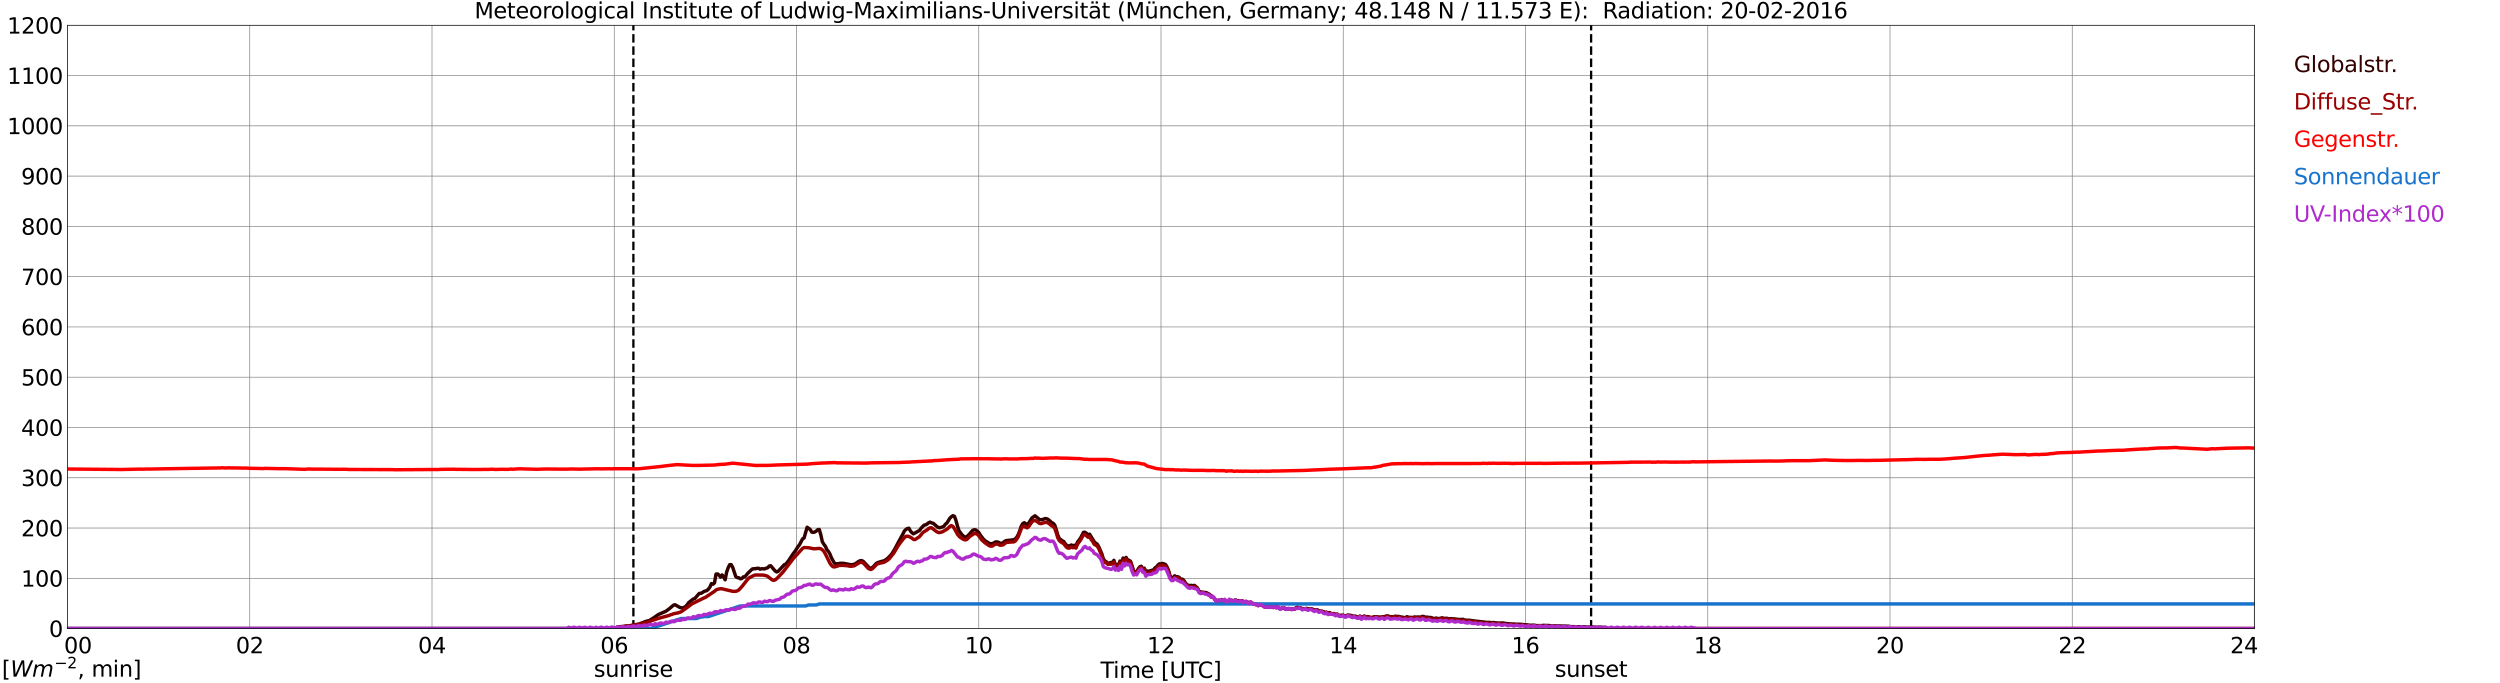 <?xml version="1.0" encoding="utf-8" standalone="no"?>
<!DOCTYPE svg PUBLIC "-//W3C//DTD SVG 1.1//EN"
  "http://www.w3.org/Graphics/SVG/1.1/DTD/svg11.dtd">
<svg xmlns:xlink="http://www.w3.org/1999/xlink" width="1085.4pt" height="296.64pt" viewBox="0 0 1085.4 296.64" xmlns="http://www.w3.org/2000/svg" version="1.1">
 <defs>
  <style type="text/css">*{stroke-linejoin: round; stroke-linecap: butt}</style>
 </defs>
 <g id="figure_1">
  <g id="patch_1">
   <path d="M 0 296.64 
L 1085.4 296.64 
L 1085.4 0 
L 0 0 
z
" style="fill: #ffffff"/>
  </g>
  <g id="axes_1">
   <g id="patch_2">
    <path d="M 29.306 272.909 
L 978.814 272.909 
L 978.814 10.976 
L 29.306 10.976 
z
" style="fill: #ffffff"/>
   </g>
   <g id="patch_3">
    <path d="M 978.814 272.909 
L 978.814 272.909 
L 978.814 10.976 
L 978.814 10.976 
z
" clip-path="url(#pdd831021e3)" style="fill: #d3d3d3; opacity: 0.25; stroke: #d3d3d3; stroke-linejoin: miter"/>
   </g>
   <g id="matplotlib.axis_1">
    <g id="xtick_1">
     <g id="line2d_1">
      <path d="M 29.306 272.909 
L 29.306 10.976 
" clip-path="url(#pdd831021e3)" style="fill: none; stroke: #808080; stroke-width: 0.3; stroke-linecap: square"/>
     </g>
     <g id="line2d_2"/>
     <g id="text_1">
      <!--    00 -->
      <g transform="translate(18.733 283.627) scale(0.095 -0.095)">
       <defs>
        <path id="DejaVuSans-20" transform="scale(0.016)"/>
        <path id="DejaVuSans-30" d="M 2034 4250 
Q 1547 4250 1301 3770 
Q 1056 3291 1056 2328 
Q 1056 1369 1301 889 
Q 1547 409 2034 409 
Q 2525 409 2770 889 
Q 3016 1369 3016 2328 
Q 3016 3291 2770 3770 
Q 2525 4250 2034 4250 
z
M 2034 4750 
Q 2819 4750 3233 4129 
Q 3647 3509 3647 2328 
Q 3647 1150 3233 529 
Q 2819 -91 2034 -91 
Q 1250 -91 836 529 
Q 422 1150 422 2328 
Q 422 3509 836 4129 
Q 1250 4750 2034 4750 
z
" transform="scale(0.016)"/>
       </defs>
       <use xlink:href="#DejaVuSans-20"/>
       <use xlink:href="#DejaVuSans-20" transform="translate(31.787 0)"/>
       <use xlink:href="#DejaVuSans-20" transform="translate(63.574 0)"/>
       <use xlink:href="#DejaVuSans-30" transform="translate(95.361 0)"/>
       <use xlink:href="#DejaVuSans-30" transform="translate(158.984 0)"/>
      </g>
     </g>
    </g>
    <g id="xtick_2">
     <g id="line2d_3">
      <path d="M 108.431 272.909 
L 108.431 10.976 
" clip-path="url(#pdd831021e3)" style="fill: none; stroke: #808080; stroke-width: 0.3; stroke-linecap: square"/>
     </g>
     <g id="line2d_4"/>
     <g id="text_2">
      <!-- 02 -->
      <g transform="translate(102.387 283.627) scale(0.095 -0.095)">
       <defs>
        <path id="DejaVuSans-32" d="M 1228 531 
L 3431 531 
L 3431 0 
L 469 0 
L 469 531 
Q 828 903 1448 1529 
Q 2069 2156 2228 2338 
Q 2531 2678 2651 2914 
Q 2772 3150 2772 3378 
Q 2772 3750 2511 3984 
Q 2250 4219 1831 4219 
Q 1534 4219 1204 4116 
Q 875 4013 500 3803 
L 500 4441 
Q 881 4594 1212 4672 
Q 1544 4750 1819 4750 
Q 2544 4750 2975 4387 
Q 3406 4025 3406 3419 
Q 3406 3131 3298 2873 
Q 3191 2616 2906 2266 
Q 2828 2175 2409 1742 
Q 1991 1309 1228 531 
z
" transform="scale(0.016)"/>
       </defs>
       <use xlink:href="#DejaVuSans-30"/>
       <use xlink:href="#DejaVuSans-32" transform="translate(63.623 0)"/>
      </g>
     </g>
    </g>
    <g id="xtick_3">
     <g id="line2d_5">
      <path d="M 187.557 272.909 
L 187.557 10.976 
" clip-path="url(#pdd831021e3)" style="fill: none; stroke: #808080; stroke-width: 0.3; stroke-linecap: square"/>
     </g>
     <g id="line2d_6"/>
     <g id="text_3">
      <!-- 04 -->
      <g transform="translate(181.513 283.627) scale(0.095 -0.095)">
       <defs>
        <path id="DejaVuSans-34" d="M 2419 4116 
L 825 1625 
L 2419 1625 
L 2419 4116 
z
M 2253 4666 
L 3047 4666 
L 3047 1625 
L 3713 1625 
L 3713 1100 
L 3047 1100 
L 3047 0 
L 2419 0 
L 2419 1100 
L 313 1100 
L 313 1709 
L 2253 4666 
z
" transform="scale(0.016)"/>
       </defs>
       <use xlink:href="#DejaVuSans-30"/>
       <use xlink:href="#DejaVuSans-34" transform="translate(63.623 0)"/>
      </g>
     </g>
    </g>
    <g id="xtick_4">
     <g id="line2d_7">
      <path d="M 266.683 272.909 
L 266.683 10.976 
" clip-path="url(#pdd831021e3)" style="fill: none; stroke: #808080; stroke-width: 0.3; stroke-linecap: square"/>
     </g>
     <g id="line2d_8"/>
     <g id="text_4">
      <!-- 06 -->
      <g transform="translate(260.638 283.627) scale(0.095 -0.095)">
       <defs>
        <path id="DejaVuSans-36" d="M 2113 2584 
Q 1688 2584 1439 2293 
Q 1191 2003 1191 1497 
Q 1191 994 1439 701 
Q 1688 409 2113 409 
Q 2538 409 2786 701 
Q 3034 994 3034 1497 
Q 3034 2003 2786 2293 
Q 2538 2584 2113 2584 
z
M 3366 4563 
L 3366 3988 
Q 3128 4100 2886 4159 
Q 2644 4219 2406 4219 
Q 1781 4219 1451 3797 
Q 1122 3375 1075 2522 
Q 1259 2794 1537 2939 
Q 1816 3084 2150 3084 
Q 2853 3084 3261 2657 
Q 3669 2231 3669 1497 
Q 3669 778 3244 343 
Q 2819 -91 2113 -91 
Q 1303 -91 875 529 
Q 447 1150 447 2328 
Q 447 3434 972 4092 
Q 1497 4750 2381 4750 
Q 2619 4750 2861 4703 
Q 3103 4656 3366 4563 
z
" transform="scale(0.016)"/>
       </defs>
       <use xlink:href="#DejaVuSans-30"/>
       <use xlink:href="#DejaVuSans-36" transform="translate(63.623 0)"/>
      </g>
     </g>
    </g>
    <g id="xtick_5">
     <g id="line2d_9">
      <path d="M 345.808 272.909 
L 345.808 10.976 
" clip-path="url(#pdd831021e3)" style="fill: none; stroke: #808080; stroke-width: 0.3; stroke-linecap: square"/>
     </g>
     <g id="line2d_10"/>
     <g id="text_5">
      <!-- 08 -->
      <g transform="translate(339.764 283.627) scale(0.095 -0.095)">
       <defs>
        <path id="DejaVuSans-38" d="M 2034 2216 
Q 1584 2216 1326 1975 
Q 1069 1734 1069 1313 
Q 1069 891 1326 650 
Q 1584 409 2034 409 
Q 2484 409 2743 651 
Q 3003 894 3003 1313 
Q 3003 1734 2745 1975 
Q 2488 2216 2034 2216 
z
M 1403 2484 
Q 997 2584 770 2862 
Q 544 3141 544 3541 
Q 544 4100 942 4425 
Q 1341 4750 2034 4750 
Q 2731 4750 3128 4425 
Q 3525 4100 3525 3541 
Q 3525 3141 3298 2862 
Q 3072 2584 2669 2484 
Q 3125 2378 3379 2068 
Q 3634 1759 3634 1313 
Q 3634 634 3220 271 
Q 2806 -91 2034 -91 
Q 1263 -91 848 271 
Q 434 634 434 1313 
Q 434 1759 690 2068 
Q 947 2378 1403 2484 
z
M 1172 3481 
Q 1172 3119 1398 2916 
Q 1625 2713 2034 2713 
Q 2441 2713 2670 2916 
Q 2900 3119 2900 3481 
Q 2900 3844 2670 4047 
Q 2441 4250 2034 4250 
Q 1625 4250 1398 4047 
Q 1172 3844 1172 3481 
z
" transform="scale(0.016)"/>
       </defs>
       <use xlink:href="#DejaVuSans-30"/>
       <use xlink:href="#DejaVuSans-38" transform="translate(63.623 0)"/>
      </g>
     </g>
    </g>
    <g id="xtick_6">
     <g id="line2d_11">
      <path d="M 424.934 272.909 
L 424.934 10.976 
" clip-path="url(#pdd831021e3)" style="fill: none; stroke: #808080; stroke-width: 0.3; stroke-linecap: square"/>
     </g>
     <g id="line2d_12"/>
     <g id="text_6">
      <!-- 10 -->
      <g transform="translate(418.89 283.627) scale(0.095 -0.095)">
       <defs>
        <path id="DejaVuSans-31" d="M 794 531 
L 1825 531 
L 1825 4091 
L 703 3866 
L 703 4441 
L 1819 4666 
L 2450 4666 
L 2450 531 
L 3481 531 
L 3481 0 
L 794 0 
L 794 531 
z
" transform="scale(0.016)"/>
       </defs>
       <use xlink:href="#DejaVuSans-31"/>
       <use xlink:href="#DejaVuSans-30" transform="translate(63.623 0)"/>
      </g>
     </g>
    </g>
    <g id="xtick_7">
     <g id="line2d_13">
      <path d="M 504.06 272.909 
L 504.06 10.976 
" clip-path="url(#pdd831021e3)" style="fill: none; stroke: #808080; stroke-width: 0.3; stroke-linecap: square"/>
     </g>
     <g id="line2d_14"/>
     <g id="text_7">
      <!-- 12 -->
      <g transform="translate(498.015 283.627) scale(0.095 -0.095)">
       <use xlink:href="#DejaVuSans-31"/>
       <use xlink:href="#DejaVuSans-32" transform="translate(63.623 0)"/>
      </g>
     </g>
    </g>
    <g id="xtick_8">
     <g id="line2d_15">
      <path d="M 583.185 272.909 
L 583.185 10.976 
" clip-path="url(#pdd831021e3)" style="fill: none; stroke: #808080; stroke-width: 0.3; stroke-linecap: square"/>
     </g>
     <g id="line2d_16"/>
     <g id="text_8">
      <!-- 14 -->
      <g transform="translate(577.141 283.627) scale(0.095 -0.095)">
       <use xlink:href="#DejaVuSans-31"/>
       <use xlink:href="#DejaVuSans-34" transform="translate(63.623 0)"/>
      </g>
     </g>
    </g>
    <g id="xtick_9">
     <g id="line2d_17">
      <path d="M 662.311 272.909 
L 662.311 10.976 
" clip-path="url(#pdd831021e3)" style="fill: none; stroke: #808080; stroke-width: 0.3; stroke-linecap: square"/>
     </g>
     <g id="line2d_18"/>
     <g id="text_9">
      <!-- 16 -->
      <g transform="translate(656.267 283.627) scale(0.095 -0.095)">
       <use xlink:href="#DejaVuSans-31"/>
       <use xlink:href="#DejaVuSans-36" transform="translate(63.623 0)"/>
      </g>
     </g>
    </g>
    <g id="xtick_10">
     <g id="line2d_19">
      <path d="M 741.437 272.909 
L 741.437 10.976 
" clip-path="url(#pdd831021e3)" style="fill: none; stroke: #808080; stroke-width: 0.3; stroke-linecap: square"/>
     </g>
     <g id="line2d_20"/>
     <g id="text_10">
      <!-- 18 -->
      <g transform="translate(735.392 283.627) scale(0.095 -0.095)">
       <use xlink:href="#DejaVuSans-31"/>
       <use xlink:href="#DejaVuSans-38" transform="translate(63.623 0)"/>
      </g>
     </g>
    </g>
    <g id="xtick_11">
     <g id="line2d_21">
      <path d="M 820.562 272.909 
L 820.562 10.976 
" clip-path="url(#pdd831021e3)" style="fill: none; stroke: #808080; stroke-width: 0.3; stroke-linecap: square"/>
     </g>
     <g id="line2d_22"/>
     <g id="text_11">
      <!-- 20 -->
      <g transform="translate(814.518 283.627) scale(0.095 -0.095)">
       <use xlink:href="#DejaVuSans-32"/>
       <use xlink:href="#DejaVuSans-30" transform="translate(63.623 0)"/>
      </g>
     </g>
    </g>
    <g id="xtick_12">
     <g id="line2d_23">
      <path d="M 899.688 272.909 
L 899.688 10.976 
" clip-path="url(#pdd831021e3)" style="fill: none; stroke: #808080; stroke-width: 0.3; stroke-linecap: square"/>
     </g>
     <g id="line2d_24"/>
     <g id="text_12">
      <!-- 22 -->
      <g transform="translate(893.644 283.627) scale(0.095 -0.095)">
       <use xlink:href="#DejaVuSans-32"/>
       <use xlink:href="#DejaVuSans-32" transform="translate(63.623 0)"/>
      </g>
     </g>
    </g>
    <g id="xtick_13">
     <g id="line2d_25">
      <path d="M 978.814 272.909 
L 978.814 10.976 
" clip-path="url(#pdd831021e3)" style="fill: none; stroke: #808080; stroke-width: 0.3; stroke-linecap: square"/>
     </g>
     <g id="line2d_26"/>
     <g id="text_13">
      <!-- 24    -->
      <g transform="translate(968.241 283.627) scale(0.095 -0.095)">
       <use xlink:href="#DejaVuSans-32"/>
       <use xlink:href="#DejaVuSans-34" transform="translate(63.623 0)"/>
       <use xlink:href="#DejaVuSans-20" transform="translate(127.246 0)"/>
       <use xlink:href="#DejaVuSans-20" transform="translate(159.033 0)"/>
       <use xlink:href="#DejaVuSans-20" transform="translate(190.82 0)"/>
      </g>
     </g>
    </g>
    <g id="text_14">
     <!-- Time [UTC] -->
     <g transform="translate(477.806 294.322) scale(0.095 -0.095)">
      <defs>
       <path id="DejaVuSans-54" d="M -19 4666 
L 3928 4666 
L 3928 4134 
L 2272 4134 
L 2272 0 
L 1638 0 
L 1638 4134 
L -19 4134 
L -19 4666 
z
" transform="scale(0.016)"/>
       <path id="DejaVuSans-69" d="M 603 3500 
L 1178 3500 
L 1178 0 
L 603 0 
L 603 3500 
z
M 603 4863 
L 1178 4863 
L 1178 4134 
L 603 4134 
L 603 4863 
z
" transform="scale(0.016)"/>
       <path id="DejaVuSans-6d" d="M 3328 2828 
Q 3544 3216 3844 3400 
Q 4144 3584 4550 3584 
Q 5097 3584 5394 3201 
Q 5691 2819 5691 2113 
L 5691 0 
L 5113 0 
L 5113 2094 
Q 5113 2597 4934 2840 
Q 4756 3084 4391 3084 
Q 3944 3084 3684 2787 
Q 3425 2491 3425 1978 
L 3425 0 
L 2847 0 
L 2847 2094 
Q 2847 2600 2669 2842 
Q 2491 3084 2119 3084 
Q 1678 3084 1418 2786 
Q 1159 2488 1159 1978 
L 1159 0 
L 581 0 
L 581 3500 
L 1159 3500 
L 1159 2956 
Q 1356 3278 1631 3431 
Q 1906 3584 2284 3584 
Q 2666 3584 2933 3390 
Q 3200 3197 3328 2828 
z
" transform="scale(0.016)"/>
       <path id="DejaVuSans-65" d="M 3597 1894 
L 3597 1613 
L 953 1613 
Q 991 1019 1311 708 
Q 1631 397 2203 397 
Q 2534 397 2845 478 
Q 3156 559 3463 722 
L 3463 178 
Q 3153 47 2828 -22 
Q 2503 -91 2169 -91 
Q 1331 -91 842 396 
Q 353 884 353 1716 
Q 353 2575 817 3079 
Q 1281 3584 2069 3584 
Q 2775 3584 3186 3129 
Q 3597 2675 3597 1894 
z
M 3022 2063 
Q 3016 2534 2758 2815 
Q 2500 3097 2075 3097 
Q 1594 3097 1305 2825 
Q 1016 2553 972 2059 
L 3022 2063 
z
" transform="scale(0.016)"/>
       <path id="DejaVuSans-5b" d="M 550 4863 
L 1875 4863 
L 1875 4416 
L 1125 4416 
L 1125 -397 
L 1875 -397 
L 1875 -844 
L 550 -844 
L 550 4863 
z
" transform="scale(0.016)"/>
       <path id="DejaVuSans-55" d="M 556 4666 
L 1191 4666 
L 1191 1831 
Q 1191 1081 1462 751 
Q 1734 422 2344 422 
Q 2950 422 3222 751 
Q 3494 1081 3494 1831 
L 3494 4666 
L 4128 4666 
L 4128 1753 
Q 4128 841 3676 375 
Q 3225 -91 2344 -91 
Q 1459 -91 1007 375 
Q 556 841 556 1753 
L 556 4666 
z
" transform="scale(0.016)"/>
       <path id="DejaVuSans-43" d="M 4122 4306 
L 4122 3641 
Q 3803 3938 3442 4084 
Q 3081 4231 2675 4231 
Q 1875 4231 1450 3742 
Q 1025 3253 1025 2328 
Q 1025 1406 1450 917 
Q 1875 428 2675 428 
Q 3081 428 3442 575 
Q 3803 722 4122 1019 
L 4122 359 
Q 3791 134 3420 21 
Q 3050 -91 2638 -91 
Q 1578 -91 968 557 
Q 359 1206 359 2328 
Q 359 3453 968 4101 
Q 1578 4750 2638 4750 
Q 3056 4750 3426 4639 
Q 3797 4528 4122 4306 
z
" transform="scale(0.016)"/>
       <path id="DejaVuSans-5d" d="M 1947 4863 
L 1947 -844 
L 622 -844 
L 622 -397 
L 1369 -397 
L 1369 4416 
L 622 4416 
L 622 4863 
L 1947 4863 
z
" transform="scale(0.016)"/>
      </defs>
      <use xlink:href="#DejaVuSans-54"/>
      <use xlink:href="#DejaVuSans-69" transform="translate(57.959 0)"/>
      <use xlink:href="#DejaVuSans-6d" transform="translate(85.742 0)"/>
      <use xlink:href="#DejaVuSans-65" transform="translate(183.154 0)"/>
      <use xlink:href="#DejaVuSans-20" transform="translate(244.678 0)"/>
      <use xlink:href="#DejaVuSans-5b" transform="translate(276.465 0)"/>
      <use xlink:href="#DejaVuSans-55" transform="translate(315.479 0)"/>
      <use xlink:href="#DejaVuSans-54" transform="translate(388.672 0)"/>
      <use xlink:href="#DejaVuSans-43" transform="translate(443.881 0)"/>
      <use xlink:href="#DejaVuSans-5d" transform="translate(513.705 0)"/>
     </g>
    </g>
   </g>
   <g id="matplotlib.axis_2">
    <g id="ytick_1">
     <g id="line2d_27">
      <path d="M 29.306 272.909 
L 978.814 272.909 
" clip-path="url(#pdd831021e3)" style="fill: none; stroke: #808080; stroke-width: 0.3; stroke-linecap: square"/>
     </g>
     <g id="line2d_28"/>
     <g id="text_15">
      <!-- 0 -->
      <g transform="translate(21.261 276.518) scale(0.095 -0.095)">
       <use xlink:href="#DejaVuSans-30"/>
      </g>
     </g>
    </g>
    <g id="ytick_2">
     <g id="line2d_29">
      <path d="M 29.306 251.081 
L 978.814 251.081 
" clip-path="url(#pdd831021e3)" style="fill: none; stroke: #808080; stroke-width: 0.3; stroke-linecap: square"/>
     </g>
     <g id="line2d_30"/>
     <g id="text_16">
      <!-- 100 -->
      <g transform="translate(9.173 254.69) scale(0.095 -0.095)">
       <use xlink:href="#DejaVuSans-31"/>
       <use xlink:href="#DejaVuSans-30" transform="translate(63.623 0)"/>
       <use xlink:href="#DejaVuSans-30" transform="translate(127.246 0)"/>
      </g>
     </g>
    </g>
    <g id="ytick_3">
     <g id="line2d_31">
      <path d="M 29.306 229.253 
L 978.814 229.253 
" clip-path="url(#pdd831021e3)" style="fill: none; stroke: #808080; stroke-width: 0.3; stroke-linecap: square"/>
     </g>
     <g id="line2d_32"/>
     <g id="text_17">
      <!-- 200 -->
      <g transform="translate(9.173 232.863) scale(0.095 -0.095)">
       <use xlink:href="#DejaVuSans-32"/>
       <use xlink:href="#DejaVuSans-30" transform="translate(63.623 0)"/>
       <use xlink:href="#DejaVuSans-30" transform="translate(127.246 0)"/>
      </g>
     </g>
    </g>
    <g id="ytick_4">
     <g id="line2d_33">
      <path d="M 29.306 207.426 
L 978.814 207.426 
" clip-path="url(#pdd831021e3)" style="fill: none; stroke: #808080; stroke-width: 0.3; stroke-linecap: square"/>
     </g>
     <g id="line2d_34"/>
     <g id="text_18">
      <!-- 300 -->
      <g transform="translate(9.173 211.035) scale(0.095 -0.095)">
       <defs>
        <path id="DejaVuSans-33" d="M 2597 2516 
Q 3050 2419 3304 2112 
Q 3559 1806 3559 1356 
Q 3559 666 3084 287 
Q 2609 -91 1734 -91 
Q 1441 -91 1130 -33 
Q 819 25 488 141 
L 488 750 
Q 750 597 1062 519 
Q 1375 441 1716 441 
Q 2309 441 2620 675 
Q 2931 909 2931 1356 
Q 2931 1769 2642 2001 
Q 2353 2234 1838 2234 
L 1294 2234 
L 1294 2753 
L 1863 2753 
Q 2328 2753 2575 2939 
Q 2822 3125 2822 3475 
Q 2822 3834 2567 4026 
Q 2313 4219 1838 4219 
Q 1578 4219 1281 4162 
Q 984 4106 628 3988 
L 628 4550 
Q 988 4650 1302 4700 
Q 1616 4750 1894 4750 
Q 2613 4750 3031 4423 
Q 3450 4097 3450 3541 
Q 3450 3153 3228 2886 
Q 3006 2619 2597 2516 
z
" transform="scale(0.016)"/>
       </defs>
       <use xlink:href="#DejaVuSans-33"/>
       <use xlink:href="#DejaVuSans-30" transform="translate(63.623 0)"/>
       <use xlink:href="#DejaVuSans-30" transform="translate(127.246 0)"/>
      </g>
     </g>
    </g>
    <g id="ytick_5">
     <g id="line2d_35">
      <path d="M 29.306 185.598 
L 978.814 185.598 
" clip-path="url(#pdd831021e3)" style="fill: none; stroke: #808080; stroke-width: 0.3; stroke-linecap: square"/>
     </g>
     <g id="line2d_36"/>
     <g id="text_19">
      <!-- 400 -->
      <g transform="translate(9.173 189.207) scale(0.095 -0.095)">
       <use xlink:href="#DejaVuSans-34"/>
       <use xlink:href="#DejaVuSans-30" transform="translate(63.623 0)"/>
       <use xlink:href="#DejaVuSans-30" transform="translate(127.246 0)"/>
      </g>
     </g>
    </g>
    <g id="ytick_6">
     <g id="line2d_37">
      <path d="M 29.306 163.77 
L 978.814 163.77 
" clip-path="url(#pdd831021e3)" style="fill: none; stroke: #808080; stroke-width: 0.3; stroke-linecap: square"/>
     </g>
     <g id="line2d_38"/>
     <g id="text_20">
      <!-- 500 -->
      <g transform="translate(9.173 167.379) scale(0.095 -0.095)">
       <defs>
        <path id="DejaVuSans-35" d="M 691 4666 
L 3169 4666 
L 3169 4134 
L 1269 4134 
L 1269 2991 
Q 1406 3038 1543 3061 
Q 1681 3084 1819 3084 
Q 2600 3084 3056 2656 
Q 3513 2228 3513 1497 
Q 3513 744 3044 326 
Q 2575 -91 1722 -91 
Q 1428 -91 1123 -41 
Q 819 9 494 109 
L 494 744 
Q 775 591 1075 516 
Q 1375 441 1709 441 
Q 2250 441 2565 725 
Q 2881 1009 2881 1497 
Q 2881 1984 2565 2268 
Q 2250 2553 1709 2553 
Q 1456 2553 1204 2497 
Q 953 2441 691 2322 
L 691 4666 
z
" transform="scale(0.016)"/>
       </defs>
       <use xlink:href="#DejaVuSans-35"/>
       <use xlink:href="#DejaVuSans-30" transform="translate(63.623 0)"/>
       <use xlink:href="#DejaVuSans-30" transform="translate(127.246 0)"/>
      </g>
     </g>
    </g>
    <g id="ytick_7">
     <g id="line2d_39">
      <path d="M 29.306 141.942 
L 978.814 141.942 
" clip-path="url(#pdd831021e3)" style="fill: none; stroke: #808080; stroke-width: 0.3; stroke-linecap: square"/>
     </g>
     <g id="line2d_40"/>
     <g id="text_21">
      <!-- 600 -->
      <g transform="translate(9.173 145.551) scale(0.095 -0.095)">
       <use xlink:href="#DejaVuSans-36"/>
       <use xlink:href="#DejaVuSans-30" transform="translate(63.623 0)"/>
       <use xlink:href="#DejaVuSans-30" transform="translate(127.246 0)"/>
      </g>
     </g>
    </g>
    <g id="ytick_8">
     <g id="line2d_41">
      <path d="M 29.306 120.114 
L 978.814 120.114 
" clip-path="url(#pdd831021e3)" style="fill: none; stroke: #808080; stroke-width: 0.3; stroke-linecap: square"/>
     </g>
     <g id="line2d_42"/>
     <g id="text_22">
      <!-- 700 -->
      <g transform="translate(9.173 123.724) scale(0.095 -0.095)">
       <defs>
        <path id="DejaVuSans-37" d="M 525 4666 
L 3525 4666 
L 3525 4397 
L 1831 0 
L 1172 0 
L 2766 4134 
L 525 4134 
L 525 4666 
z
" transform="scale(0.016)"/>
       </defs>
       <use xlink:href="#DejaVuSans-37"/>
       <use xlink:href="#DejaVuSans-30" transform="translate(63.623 0)"/>
       <use xlink:href="#DejaVuSans-30" transform="translate(127.246 0)"/>
      </g>
     </g>
    </g>
    <g id="ytick_9">
     <g id="line2d_43">
      <path d="M 29.306 98.287 
L 978.814 98.287 
" clip-path="url(#pdd831021e3)" style="fill: none; stroke: #808080; stroke-width: 0.3; stroke-linecap: square"/>
     </g>
     <g id="line2d_44"/>
     <g id="text_23">
      <!-- 800 -->
      <g transform="translate(9.173 101.896) scale(0.095 -0.095)">
       <use xlink:href="#DejaVuSans-38"/>
       <use xlink:href="#DejaVuSans-30" transform="translate(63.623 0)"/>
       <use xlink:href="#DejaVuSans-30" transform="translate(127.246 0)"/>
      </g>
     </g>
    </g>
    <g id="ytick_10">
     <g id="line2d_45">
      <path d="M 29.306 76.459 
L 978.814 76.459 
" clip-path="url(#pdd831021e3)" style="fill: none; stroke: #808080; stroke-width: 0.3; stroke-linecap: square"/>
     </g>
     <g id="line2d_46"/>
     <g id="text_24">
      <!-- 900 -->
      <g transform="translate(9.173 80.068) scale(0.095 -0.095)">
       <defs>
        <path id="DejaVuSans-39" d="M 703 97 
L 703 672 
Q 941 559 1184 500 
Q 1428 441 1663 441 
Q 2288 441 2617 861 
Q 2947 1281 2994 2138 
Q 2813 1869 2534 1725 
Q 2256 1581 1919 1581 
Q 1219 1581 811 2004 
Q 403 2428 403 3163 
Q 403 3881 828 4315 
Q 1253 4750 1959 4750 
Q 2769 4750 3195 4129 
Q 3622 3509 3622 2328 
Q 3622 1225 3098 567 
Q 2575 -91 1691 -91 
Q 1453 -91 1209 -44 
Q 966 3 703 97 
z
M 1959 2075 
Q 2384 2075 2632 2365 
Q 2881 2656 2881 3163 
Q 2881 3666 2632 3958 
Q 2384 4250 1959 4250 
Q 1534 4250 1286 3958 
Q 1038 3666 1038 3163 
Q 1038 2656 1286 2365 
Q 1534 2075 1959 2075 
z
" transform="scale(0.016)"/>
       </defs>
       <use xlink:href="#DejaVuSans-39"/>
       <use xlink:href="#DejaVuSans-30" transform="translate(63.623 0)"/>
       <use xlink:href="#DejaVuSans-30" transform="translate(127.246 0)"/>
      </g>
     </g>
    </g>
    <g id="ytick_11">
     <g id="line2d_47">
      <path d="M 29.306 54.631 
L 978.814 54.631 
" clip-path="url(#pdd831021e3)" style="fill: none; stroke: #808080; stroke-width: 0.3; stroke-linecap: square"/>
     </g>
     <g id="line2d_48"/>
     <g id="text_25">
      <!-- 1000 -->
      <g transform="translate(3.128 58.24) scale(0.095 -0.095)">
       <use xlink:href="#DejaVuSans-31"/>
       <use xlink:href="#DejaVuSans-30" transform="translate(63.623 0)"/>
       <use xlink:href="#DejaVuSans-30" transform="translate(127.246 0)"/>
       <use xlink:href="#DejaVuSans-30" transform="translate(190.869 0)"/>
      </g>
     </g>
    </g>
    <g id="ytick_12">
     <g id="line2d_49">
      <path d="M 29.306 32.803 
L 978.814 32.803 
" clip-path="url(#pdd831021e3)" style="fill: none; stroke: #808080; stroke-width: 0.3; stroke-linecap: square"/>
     </g>
     <g id="line2d_50"/>
     <g id="text_26">
      <!-- 1100 -->
      <g transform="translate(3.128 36.413) scale(0.095 -0.095)">
       <use xlink:href="#DejaVuSans-31"/>
       <use xlink:href="#DejaVuSans-31" transform="translate(63.623 0)"/>
       <use xlink:href="#DejaVuSans-30" transform="translate(127.246 0)"/>
       <use xlink:href="#DejaVuSans-30" transform="translate(190.869 0)"/>
      </g>
     </g>
    </g>
    <g id="ytick_13">
     <g id="line2d_51">
      <path d="M 29.306 10.976 
L 978.814 10.976 
" clip-path="url(#pdd831021e3)" style="fill: none; stroke: #808080; stroke-width: 0.3; stroke-linecap: square"/>
     </g>
     <g id="line2d_52"/>
     <g id="text_27">
      <!-- 1200 -->
      <g transform="translate(3.128 14.585) scale(0.095 -0.095)">
       <use xlink:href="#DejaVuSans-31"/>
       <use xlink:href="#DejaVuSans-32" transform="translate(63.623 0)"/>
       <use xlink:href="#DejaVuSans-30" transform="translate(127.246 0)"/>
       <use xlink:href="#DejaVuSans-30" transform="translate(190.869 0)"/>
      </g>
     </g>
    </g>
   </g>
   <g id="line2d_53">
    <path d="M 274.991 272.909 
L 274.991 10.976 
" clip-path="url(#pdd831021e3)" style="fill: none; stroke-dasharray: 3.7,1.6; stroke-dashoffset: 0; stroke: #000000"/>
   </g>
   <g id="line2d_54">
    <path d="M 690.796 272.909 
L 690.796 10.976 
" clip-path="url(#pdd831021e3)" style="fill: none; stroke-dasharray: 3.7,1.6; stroke-dashoffset: 0; stroke: #000000"/>
   </g>
   <g id="line2d_55">
    <path d="M 29.306 272.909 
L 267.342 272.909 
L 268.002 272.274 
L 268.661 272.243 
L 269.32 272.066 
L 271.298 271.948 
L 271.958 271.741 
L 273.277 271.71 
L 274.595 271.475 
L 275.255 271.296 
L 277.233 271.029 
L 278.552 270.497 
L 279.211 270.318 
L 279.87 269.964 
L 281.189 269.55 
L 281.849 269.46 
L 283.827 268.216 
L 285.805 266.823 
L 289.102 265.374 
L 290.42 264.424 
L 292.399 262.737 
L 293.058 262.56 
L 294.377 263.27 
L 295.036 263.684 
L 296.355 264.01 
L 297.674 263.329 
L 298.333 262.589 
L 298.992 261.641 
L 300.971 260.072 
L 301.63 259.893 
L 303.608 257.614 
L 304.267 257.614 
L 304.927 257.287 
L 305.586 256.813 
L 306.905 256.398 
L 307.564 255.776 
L 308.224 254.859 
L 308.883 253.377 
L 309.543 253.644 
L 310.202 253.083 
L 310.861 249.261 
L 311.521 249.173 
L 312.18 249.706 
L 312.839 250.564 
L 313.499 249.616 
L 314.158 250.476 
L 314.818 251.718 
L 315.477 248.403 
L 316.136 246.536 
L 316.796 245.174 
L 317.455 245.144 
L 318.114 246.329 
L 319.433 250.297 
L 320.093 250.802 
L 320.752 250.83 
L 321.411 251.275 
L 322.071 251.186 
L 322.73 250.446 
L 323.39 250.446 
L 324.708 248.846 
L 326.027 247.573 
L 326.686 246.98 
L 328.005 246.892 
L 328.665 246.744 
L 329.324 246.713 
L 329.983 247.1 
L 330.643 246.921 
L 331.961 246.98 
L 332.621 246.685 
L 333.28 246.536 
L 333.94 245.766 
L 334.599 245.618 
L 336.577 247.929 
L 337.236 248.313 
L 337.896 247.988 
L 340.533 245.144 
L 341.193 244.937 
L 342.512 243.219 
L 344.49 240.198 
L 345.149 239.427 
L 346.468 237.325 
L 347.127 236.496 
L 348.446 233.979 
L 349.105 233.564 
L 350.424 228.915 
L 351.743 229.862 
L 352.402 230.986 
L 353.062 231.135 
L 353.721 230.986 
L 354.38 230.574 
L 355.04 229.952 
L 355.699 229.891 
L 356.359 232.172 
L 357.018 235.193 
L 357.677 236.288 
L 358.337 237.148 
L 358.996 238.659 
L 359.655 239.427 
L 360.315 240.525 
L 360.974 242.182 
L 362.293 244.552 
L 362.952 244.76 
L 363.612 244.788 
L 364.93 244.552 
L 366.249 244.581 
L 368.227 244.967 
L 369.546 245.203 
L 370.865 244.995 
L 371.524 244.642 
L 372.843 243.723 
L 373.502 243.426 
L 374.162 243.426 
L 374.821 243.751 
L 376.14 245.174 
L 377.459 246.536 
L 378.118 246.713 
L 378.777 246.36 
L 379.437 245.766 
L 380.096 244.967 
L 380.756 244.404 
L 382.074 243.93 
L 384.053 243.398 
L 385.371 242.42 
L 386.69 241.086 
L 387.349 240.257 
L 388.668 238.037 
L 389.987 235.518 
L 391.965 231.936 
L 392.624 230.574 
L 393.284 229.891 
L 393.943 229.476 
L 394.603 229.33 
L 395.262 230.543 
L 395.921 231.283 
L 396.581 231.757 
L 399.218 230.305 
L 399.878 229.358 
L 401.196 227.996 
L 401.856 227.878 
L 402.515 227.492 
L 403.175 226.959 
L 403.834 226.693 
L 404.493 227.049 
L 405.153 227.167 
L 407.131 228.915 
L 407.79 229.122 
L 408.45 229.033 
L 409.768 228.529 
L 410.428 227.64 
L 411.087 227.077 
L 412.406 224.975 
L 413.065 224.325 
L 413.725 223.879 
L 414.384 224.176 
L 415.043 225.953 
L 415.703 228.441 
L 416.362 230.425 
L 417.681 232.202 
L 418.34 232.794 
L 419 233.15 
L 419.659 233.091 
L 420.978 231.816 
L 422.297 230.246 
L 422.956 230.011 
L 423.615 230.039 
L 424.934 231.165 
L 425.593 232.32 
L 426.912 234.007 
L 427.572 234.691 
L 428.89 235.518 
L 429.55 235.933 
L 430.209 236.081 
L 430.869 235.994 
L 431.528 235.725 
L 432.187 235.282 
L 432.847 235.282 
L 433.506 235.431 
L 434.165 235.874 
L 434.825 235.845 
L 435.484 235.666 
L 436.144 235.044 
L 436.803 234.719 
L 440.1 234.363 
L 440.759 234.007 
L 441.419 233.298 
L 442.078 232.113 
L 442.737 230.454 
L 443.397 228.441 
L 444.056 227.315 
L 444.716 226.959 
L 445.375 227.404 
L 446.034 227.699 
L 446.694 226.99 
L 448.012 224.886 
L 449.331 223.938 
L 450.65 224.975 
L 451.309 225.597 
L 452.628 225.628 
L 453.287 225.272 
L 453.947 225.123 
L 454.606 225.272 
L 455.266 225.656 
L 456.584 226.87 
L 457.244 227.197 
L 457.903 227.937 
L 458.563 229.891 
L 459.222 232.261 
L 459.881 233.772 
L 461.2 234.808 
L 461.859 235.134 
L 462.519 236.14 
L 463.178 236.793 
L 463.838 237.089 
L 464.497 236.941 
L 465.156 236.614 
L 465.816 236.941 
L 466.475 236.734 
L 467.134 237 
L 467.794 235.4 
L 469.113 233.623 
L 470.431 231.106 
L 471.091 231.106 
L 471.75 231.58 
L 472.409 232.202 
L 473.069 231.936 
L 475.047 235.193 
L 475.706 235.815 
L 476.366 236.26 
L 477.025 237.356 
L 478.344 240.405 
L 479.003 242.568 
L 479.663 243.546 
L 480.322 243.93 
L 480.981 244.463 
L 481.641 244.463 
L 482.3 244.166 
L 482.96 244.314 
L 483.619 243.278 
L 484.278 245.323 
L 484.938 245.057 
L 485.597 245.382 
L 486.256 243.574 
L 486.916 244.995 
L 487.575 242.302 
L 488.235 243.278 
L 488.894 242.005 
L 489.553 243.131 
L 490.213 243.278 
L 490.872 243.751 
L 492.191 247.929 
L 492.85 248.224 
L 493.51 248.254 
L 494.169 247.041 
L 494.828 246.091 
L 495.488 245.855 
L 496.147 247.159 
L 496.807 246.685 
L 497.466 247.957 
L 498.125 247.929 
L 498.785 248.078 
L 499.444 247.781 
L 500.763 247.455 
L 501.422 246.595 
L 502.082 246.152 
L 502.741 245.323 
L 503.4 244.788 
L 504.06 244.849 
L 504.719 244.611 
L 506.038 245.085 
L 506.697 246.181 
L 507.357 247.75 
L 508.016 250.18 
L 508.675 250.743 
L 509.335 250.743 
L 509.994 250.001 
L 510.654 250.415 
L 511.313 250.415 
L 511.972 250.653 
L 512.632 251.631 
L 513.291 251.424 
L 513.95 251.987 
L 514.61 253.022 
L 515.269 253.764 
L 515.929 254.117 
L 516.588 254.237 
L 517.247 254.148 
L 517.907 254.296 
L 518.566 254.148 
L 519.885 255.244 
L 520.544 256.636 
L 521.204 257.02 
L 521.863 257.051 
L 523.182 257.258 
L 523.841 257.346 
L 525.16 258.057 
L 525.819 258.738 
L 526.479 259.035 
L 527.138 259.686 
L 527.797 260.515 
L 528.457 260.871 
L 529.116 260.722 
L 529.776 260.842 
L 530.435 260.308 
L 531.094 260.842 
L 531.754 260.722 
L 532.413 261.109 
L 533.073 261.196 
L 534.391 260.694 
L 535.051 260.694 
L 535.71 260.842 
L 536.369 260.428 
L 537.029 260.842 
L 537.688 260.722 
L 538.348 260.989 
L 539.007 260.781 
L 539.666 260.96 
L 540.326 261.434 
L 540.985 261.227 
L 541.644 261.403 
L 542.304 261.7 
L 542.963 261.523 
L 543.623 261.938 
L 544.282 262.025 
L 544.941 262.322 
L 545.601 262.353 
L 546.26 262.737 
L 546.919 262.44 
L 547.579 262.619 
L 549.557 263.625 
L 550.216 263.388 
L 551.535 263.418 
L 552.195 263.418 
L 552.854 263.715 
L 553.513 263.3 
L 554.173 263.656 
L 554.832 263.536 
L 555.491 264.158 
L 556.151 264.306 
L 556.81 264.01 
L 557.47 264.071 
L 558.129 264.483 
L 558.788 264.248 
L 559.448 264.365 
L 560.107 264.248 
L 560.766 264.514 
L 561.426 264.365 
L 562.085 264.365 
L 562.745 263.863 
L 563.404 263.567 
L 564.063 263.892 
L 564.723 263.892 
L 565.382 264.424 
L 567.36 264.158 
L 568.679 264.483 
L 569.338 264.337 
L 570.657 264.839 
L 571.317 264.721 
L 571.976 264.78 
L 572.635 265.284 
L 573.954 265.374 
L 574.613 265.579 
L 575.273 265.906 
L 575.932 265.786 
L 576.592 266.35 
L 577.251 265.935 
L 577.91 266.408 
L 579.229 266.38 
L 579.889 266.823 
L 580.548 266.587 
L 581.207 267.21 
L 583.185 267.061 
L 583.845 267.417 
L 584.504 267.297 
L 585.164 267.031 
L 586.482 267.179 
L 587.142 267.445 
L 587.801 267.535 
L 588.46 267.504 
L 589.12 267.773 
L 589.779 268.216 
L 590.439 267.504 
L 591.098 268.246 
L 591.757 267.683 
L 592.417 267.476 
L 593.076 268.395 
L 593.736 267.683 
L 595.054 268.067 
L 595.714 268.157 
L 596.373 267.832 
L 597.692 267.742 
L 598.351 267.95 
L 599.011 267.891 
L 599.67 268.008 
L 600.329 267.712 
L 600.989 267.98 
L 601.648 267.476 
L 602.307 267.417 
L 602.967 267.504 
L 603.626 267.891 
L 604.286 267.712 
L 604.945 268.008 
L 605.604 267.535 
L 607.582 267.683 
L 608.242 267.891 
L 608.901 267.95 
L 609.561 268.126 
L 610.22 268.126 
L 610.879 267.742 
L 611.539 268.008 
L 613.517 268.098 
L 614.176 267.832 
L 614.836 268.008 
L 615.495 267.86 
L 616.154 267.95 
L 616.814 267.919 
L 617.473 267.624 
L 618.133 267.653 
L 618.792 268.039 
L 619.451 267.919 
L 620.111 268.039 
L 621.429 268.126 
L 622.089 268.423 
L 622.748 268.572 
L 623.408 268.334 
L 624.726 268.6 
L 626.045 268.246 
L 627.364 268.513 
L 628.023 268.423 
L 629.342 268.689 
L 630.001 268.572 
L 630.661 268.689 
L 631.32 268.689 
L 633.298 268.956 
L 635.276 268.897 
L 635.936 269.253 
L 636.595 269.222 
L 637.255 269.312 
L 637.914 269.283 
L 639.233 269.491 
L 645.827 270.259 
L 646.486 270.2 
L 647.805 270.348 
L 648.464 270.259 
L 649.123 270.407 
L 650.442 270.497 
L 651.761 270.497 
L 652.42 270.466 
L 653.739 270.674 
L 655.058 270.822 
L 656.377 270.912 
L 660.992 271.088 
L 661.652 271.267 
L 662.311 271.208 
L 664.289 271.475 
L 665.608 271.414 
L 666.267 271.444 
L 666.927 271.621 
L 669.564 271.593 
L 670.224 271.475 
L 670.883 271.562 
L 672.202 271.562 
L 674.18 271.741 
L 675.499 271.769 
L 676.158 271.71 
L 678.136 271.828 
L 679.455 271.8 
L 680.114 271.889 
L 680.774 271.859 
L 682.092 272.066 
L 684.73 272.097 
L 688.027 272.184 
L 689.346 272.274 
L 690.664 272.243 
L 691.324 272.184 
L 693.302 272.333 
L 694.621 272.274 
L 697.258 272.45 
L 697.918 272.909 
L 978.154 272.909 
L 978.154 272.909 
" clip-path="url(#pdd831021e3)" style="fill: none; stroke: #330000; stroke-width: 1.5; stroke-linecap: square"/>
   </g>
   <g id="line2d_56">
    <path d="M 29.306 272.909 
L 267.342 272.909 
L 268.002 272.387 
L 268.661 272.219 
L 270.639 272.009 
L 271.298 271.885 
L 272.617 271.8 
L 275.914 271.296 
L 279.87 270.499 
L 280.53 270.248 
L 281.849 269.912 
L 283.167 269.408 
L 285.805 268.484 
L 290.42 267.225 
L 291.08 266.93 
L 291.739 266.762 
L 292.399 266.47 
L 294.377 266.092 
L 295.696 265.629 
L 298.992 263.278 
L 300.311 262.228 
L 305.586 259.627 
L 306.246 259.376 
L 310.202 256.73 
L 310.861 256.143 
L 311.521 255.848 
L 312.839 255.597 
L 313.499 255.639 
L 318.114 256.73 
L 319.433 256.73 
L 320.093 256.521 
L 320.752 256.143 
L 322.071 254.715 
L 324.708 251.358 
L 325.368 250.813 
L 327.346 249.804 
L 328.005 249.636 
L 331.302 249.678 
L 332.621 249.931 
L 333.28 250.223 
L 335.258 251.777 
L 335.918 251.987 
L 336.577 251.736 
L 337.236 251.232 
L 339.874 248.462 
L 344.49 242.418 
L 348.446 238.094 
L 349.105 237.716 
L 351.083 237.799 
L 353.062 238.218 
L 353.721 238.262 
L 355.699 238.094 
L 356.359 238.262 
L 357.018 238.681 
L 357.677 239.353 
L 358.337 240.486 
L 360.315 244.515 
L 360.974 245.439 
L 361.634 246.026 
L 362.293 246.152 
L 363.612 245.775 
L 364.271 245.48 
L 366.249 245.439 
L 366.909 245.565 
L 367.568 245.565 
L 368.887 245.816 
L 369.546 245.858 
L 370.865 245.648 
L 373.502 244.055 
L 374.162 244.179 
L 374.821 244.432 
L 376.799 246.615 
L 377.459 247.076 
L 378.118 247.244 
L 378.777 246.908 
L 380.756 244.893 
L 382.074 244.474 
L 382.734 244.389 
L 384.053 244.011 
L 385.371 243.173 
L 386.031 242.627 
L 388.009 240.191 
L 389.987 236.876 
L 391.306 235.07 
L 392.624 233.433 
L 393.284 232.888 
L 393.943 232.805 
L 394.603 232.888 
L 395.921 233.643 
L 396.581 234.189 
L 397.24 234.274 
L 398.559 233.433 
L 399.218 232.973 
L 400.537 231.377 
L 401.196 230.831 
L 402.515 230.076 
L 403.175 229.445 
L 403.834 229.153 
L 404.493 229.153 
L 406.471 230.705 
L 407.131 231.082 
L 407.79 231.251 
L 409.109 230.914 
L 411.087 229.782 
L 411.746 229.236 
L 412.406 228.522 
L 413.065 228.186 
L 413.725 228.564 
L 414.384 229.53 
L 415.703 231.964 
L 416.362 232.805 
L 417.022 233.392 
L 418.34 234.189 
L 419 234.398 
L 419.659 234.274 
L 420.318 233.686 
L 420.978 232.929 
L 422.956 231.67 
L 423.615 231.628 
L 424.275 231.964 
L 424.934 232.551 
L 426.253 234.442 
L 427.572 235.616 
L 429.55 236.961 
L 430.209 237.127 
L 430.869 237.085 
L 431.528 236.581 
L 432.187 236.247 
L 432.847 236.203 
L 433.506 236.371 
L 434.165 236.749 
L 435.484 236.581 
L 436.803 235.533 
L 439.44 235.28 
L 440.1 235.28 
L 440.759 234.944 
L 441.419 234.106 
L 442.078 233.014 
L 443.397 229.572 
L 444.056 228.564 
L 444.716 228.522 
L 445.375 228.985 
L 446.034 229.153 
L 446.694 228.522 
L 448.012 226.592 
L 448.672 226.088 
L 449.331 225.962 
L 449.991 226.256 
L 451.309 227.221 
L 451.969 227.348 
L 453.947 226.758 
L 454.606 226.843 
L 455.266 227.18 
L 456.584 228.271 
L 457.244 228.607 
L 457.903 229.362 
L 458.563 231.209 
L 459.222 233.433 
L 459.881 234.651 
L 460.541 235.28 
L 461.859 236.035 
L 462.519 237.002 
L 463.178 237.716 
L 463.838 238.008 
L 464.497 237.884 
L 465.156 237.463 
L 465.816 237.799 
L 466.475 237.589 
L 467.134 237.967 
L 467.794 236.288 
L 469.113 234.525 
L 470.431 232.132 
L 471.091 232.049 
L 472.409 233.265 
L 473.069 232.973 
L 473.728 234.189 
L 474.388 235.07 
L 475.047 236.288 
L 476.366 237.085 
L 477.025 238.176 
L 478.344 241.2 
L 479.003 243.424 
L 479.663 244.221 
L 480.322 244.389 
L 480.981 245.019 
L 482.96 244.893 
L 483.619 243.97 
L 484.278 246.152 
L 484.938 245.692 
L 485.597 246.237 
L 486.256 244.264 
L 486.916 245.901 
L 487.575 243.129 
L 488.235 243.843 
L 488.894 242.583 
L 489.553 243.801 
L 490.213 243.675 
L 490.872 244.221 
L 492.191 248.377 
L 492.85 248.586 
L 493.51 248.63 
L 494.169 247.37 
L 494.828 246.403 
L 495.488 246.362 
L 496.147 247.663 
L 496.807 247.244 
L 497.466 249.007 
L 498.785 248.754 
L 499.444 248.335 
L 500.103 248.252 
L 500.763 248.04 
L 502.741 246.237 
L 503.4 245.48 
L 504.06 245.565 
L 504.719 245.312 
L 505.379 245.775 
L 506.038 245.775 
L 506.697 246.783 
L 507.357 248.294 
L 508.016 250.769 
L 508.675 251.232 
L 509.335 251.232 
L 509.994 250.603 
L 510.654 250.854 
L 511.313 250.854 
L 511.972 251.149 
L 512.632 252.196 
L 513.291 252.028 
L 513.95 252.365 
L 514.61 253.456 
L 515.269 254.211 
L 516.588 254.757 
L 517.247 254.715 
L 517.907 254.842 
L 518.566 254.589 
L 519.226 255.01 
L 519.885 255.639 
L 520.544 256.857 
L 521.204 257.361 
L 521.863 257.529 
L 522.522 257.485 
L 523.841 257.697 
L 524.501 258.284 
L 525.16 258.409 
L 525.819 259.166 
L 526.479 259.249 
L 527.138 259.795 
L 527.797 260.886 
L 528.457 261.096 
L 529.116 260.845 
L 529.776 261.013 
L 530.435 260.508 
L 531.094 261.013 
L 531.754 260.718 
L 532.413 261.305 
L 533.073 261.137 
L 533.732 260.55 
L 534.391 260.591 
L 535.71 260.928 
L 536.369 260.718 
L 537.029 260.971 
L 537.688 260.886 
L 538.348 260.971 
L 539.007 260.886 
L 539.666 261.349 
L 540.326 261.39 
L 540.985 261.181 
L 542.304 261.851 
L 542.963 261.473 
L 543.623 262.019 
L 544.282 262.187 
L 544.941 262.523 
L 545.601 262.523 
L 546.26 262.901 
L 546.919 262.44 
L 548.238 262.986 
L 548.898 263.364 
L 550.216 263.532 
L 550.876 263.32 
L 552.195 263.532 
L 552.854 263.783 
L 553.513 263.154 
L 554.173 263.7 
L 554.832 263.573 
L 555.491 264.202 
L 556.151 264.16 
L 556.81 263.866 
L 557.47 263.866 
L 558.129 264.411 
L 560.107 264.245 
L 560.766 264.411 
L 561.426 264.37 
L 562.085 264.455 
L 562.745 263.909 
L 563.404 263.741 
L 564.723 264.034 
L 565.382 264.411 
L 566.042 264.455 
L 566.701 264.245 
L 567.36 264.245 
L 568.02 264.455 
L 568.679 264.538 
L 569.338 264.37 
L 569.998 264.579 
L 570.657 264.957 
L 571.317 264.833 
L 571.976 264.874 
L 572.635 265.42 
L 573.954 265.461 
L 575.273 266.007 
L 575.932 265.924 
L 576.592 266.511 
L 577.251 266.133 
L 577.91 266.553 
L 579.229 266.553 
L 579.889 267.015 
L 580.548 266.721 
L 581.207 267.351 
L 583.185 267.225 
L 583.845 267.52 
L 584.504 267.393 
L 585.164 267.14 
L 585.823 267.308 
L 586.482 267.266 
L 587.142 267.561 
L 589.12 267.897 
L 589.779 268.358 
L 590.439 267.561 
L 591.098 268.316 
L 591.757 267.729 
L 592.417 267.602 
L 593.076 268.443 
L 593.736 267.771 
L 595.054 268.148 
L 595.714 268.148 
L 596.373 267.98 
L 597.692 267.812 
L 598.351 268.065 
L 599.67 268.065 
L 600.329 267.897 
L 600.989 268.19 
L 601.648 267.685 
L 602.307 267.644 
L 602.967 267.729 
L 603.626 268.065 
L 604.286 268.022 
L 604.945 268.275 
L 605.604 267.729 
L 606.264 267.812 
L 606.923 268.065 
L 607.582 267.939 
L 608.242 268.19 
L 608.901 268.231 
L 609.561 268.443 
L 610.22 268.399 
L 610.879 268.065 
L 611.539 268.275 
L 612.198 268.316 
L 612.858 268.19 
L 613.517 268.443 
L 614.176 268.107 
L 614.836 268.275 
L 615.495 268.107 
L 616.154 268.231 
L 616.814 268.231 
L 617.473 267.98 
L 618.133 268.022 
L 618.792 268.443 
L 620.111 268.443 
L 621.429 268.484 
L 622.089 268.862 
L 622.748 269.03 
L 623.408 268.652 
L 624.726 268.945 
L 626.045 268.526 
L 627.364 268.777 
L 628.023 268.694 
L 629.342 268.945 
L 630.001 268.903 
L 630.661 269.03 
L 631.32 269.03 
L 632.639 269.24 
L 635.276 269.322 
L 635.936 269.617 
L 636.595 269.576 
L 637.255 269.659 
L 637.914 269.617 
L 639.233 269.912 
L 641.211 270.08 
L 642.53 270.372 
L 643.189 270.372 
L 643.848 270.499 
L 645.167 270.54 
L 645.827 270.667 
L 646.486 270.582 
L 662.97 271.632 
L 664.289 271.632 
L 665.608 271.758 
L 668.246 271.841 
L 669.564 271.885 
L 670.224 271.8 
L 673.521 271.968 
L 674.839 271.968 
L 677.477 272.051 
L 683.411 272.346 
L 686.708 272.431 
L 688.686 272.472 
L 690.005 272.472 
L 691.983 272.514 
L 697.258 272.597 
L 697.918 272.909 
L 978.154 272.909 
L 978.154 272.909 
" clip-path="url(#pdd831021e3)" style="fill: none; stroke: #990000; stroke-width: 1.5; stroke-linecap: square"/>
   </g>
   <g id="line2d_57">
    <path d="M 29.306 203.595 
L 30.625 203.641 
L 49.747 203.809 
L 51.065 203.826 
L 52.384 203.846 
L 60.956 203.658 
L 61.615 203.713 
L 63.594 203.636 
L 65.572 203.641 
L 68.209 203.582 
L 95.903 203.147 
L 96.563 203.077 
L 97.881 203.2 
L 99.2 203.091 
L 100.519 203.16 
L 101.838 203.167 
L 107.113 203.232 
L 109.091 203.335 
L 111.069 203.355 
L 113.707 203.416 
L 114.366 203.438 
L 115.025 203.342 
L 120.96 203.473 
L 122.938 203.481 
L 124.257 203.488 
L 132.169 203.763 
L 134.147 203.606 
L 135.466 203.682 
L 137.444 203.671 
L 147.994 203.754 
L 149.972 203.719 
L 151.291 203.817 
L 170.413 203.896 
L 171.732 203.957 
L 174.37 203.933 
L 188.217 203.839 
L 190.195 203.848 
L 191.513 203.769 
L 196.788 203.715 
L 198.107 203.758 
L 206.02 203.839 
L 212.614 203.778 
L 213.273 203.695 
L 215.251 203.82 
L 217.889 203.737 
L 220.526 203.785 
L 221.845 203.634 
L 222.504 203.732 
L 224.482 203.582 
L 225.801 203.538 
L 233.054 203.743 
L 237.011 203.619 
L 245.583 203.691 
L 248.22 203.61 
L 251.517 203.684 
L 259.43 203.518 
L 260.748 203.566 
L 264.705 203.514 
L 265.364 203.564 
L 266.683 203.507 
L 271.958 203.499 
L 274.595 203.527 
L 277.233 203.521 
L 287.124 202.508 
L 288.442 202.322 
L 293.717 201.713 
L 295.696 201.801 
L 297.014 201.888 
L 300.971 202.076 
L 303.608 202.054 
L 310.202 201.907 
L 312.18 201.654 
L 314.818 201.532 
L 318.114 201.089 
L 328.005 202.082 
L 330.643 202.062 
L 333.28 202.056 
L 337.896 201.857 
L 350.424 201.506 
L 351.743 201.375 
L 353.062 201.25 
L 355.04 201.148 
L 356.359 201.056 
L 362.293 200.842 
L 363.612 200.951 
L 376.14 201.054 
L 378.118 200.947 
L 390.646 200.794 
L 391.965 200.713 
L 394.603 200.631 
L 395.921 200.541 
L 403.834 200.122 
L 404.493 200.15 
L 405.153 200 
L 407.131 199.915 
L 409.768 199.729 
L 411.087 199.62 
L 413.065 199.517 
L 416.362 199.369 
L 417.022 199.225 
L 424.934 199.144 
L 426.253 199.181 
L 428.89 199.172 
L 434.825 199.279 
L 436.144 199.172 
L 438.122 199.255 
L 441.419 199.258 
L 443.397 199.144 
L 446.034 199.111 
L 447.353 199.02 
L 448.672 199.022 
L 449.331 198.808 
L 449.991 198.948 
L 450.65 198.878 
L 452.628 198.991 
L 455.925 198.838 
L 457.244 198.838 
L 458.563 198.78 
L 460.541 198.897 
L 463.178 198.921 
L 467.794 199.107 
L 468.453 199.076 
L 471.091 199.421 
L 471.75 199.369 
L 472.409 199.463 
L 473.728 199.485 
L 475.047 199.471 
L 480.322 199.476 
L 482.96 199.681 
L 483.619 199.91 
L 485.597 200.316 
L 486.256 200.615 
L 486.916 200.604 
L 488.894 200.921 
L 490.872 200.971 
L 492.85 200.916 
L 494.169 201.017 
L 495.488 201.331 
L 496.807 201.504 
L 498.125 202.368 
L 502.082 203.422 
L 506.038 203.887 
L 507.357 203.859 
L 508.016 203.933 
L 509.335 203.898 
L 509.994 204.009 
L 511.972 204.031 
L 512.632 204.125 
L 513.95 204.068 
L 517.907 204.219 
L 521.863 204.186 
L 524.501 204.298 
L 527.138 204.247 
L 527.797 204.339 
L 529.116 204.35 
L 530.435 204.333 
L 531.754 204.365 
L 532.413 204.605 
L 533.073 204.446 
L 535.051 204.442 
L 535.71 204.64 
L 537.029 204.512 
L 538.348 204.605 
L 539.007 204.522 
L 539.666 204.671 
L 540.326 204.544 
L 543.623 204.618 
L 544.941 204.581 
L 545.601 204.579 
L 546.26 204.695 
L 546.919 204.544 
L 551.535 204.588 
L 552.195 204.494 
L 554.173 204.494 
L 566.042 204.241 
L 576.592 203.769 
L 577.251 203.682 
L 577.91 203.715 
L 579.229 203.658 
L 583.845 203.507 
L 594.395 203.056 
L 595.054 203.101 
L 597.692 202.678 
L 599.67 202.324 
L 600.329 202.054 
L 604.286 201.395 
L 606.923 201.312 
L 608.901 201.322 
L 609.561 201.231 
L 610.879 201.292 
L 612.858 201.24 
L 613.517 201.32 
L 614.176 201.224 
L 618.133 201.32 
L 619.451 201.235 
L 621.429 201.301 
L 624.067 201.229 
L 626.705 201.253 
L 643.189 201.229 
L 643.848 201.124 
L 645.827 201.205 
L 646.486 201.1 
L 647.145 201.17 
L 648.464 201.102 
L 649.783 201.159 
L 651.761 201.159 
L 653.08 201.128 
L 655.717 201.172 
L 656.377 201.25 
L 658.355 201.178 
L 668.246 201.154 
L 668.905 201.1 
L 669.564 201.205 
L 679.455 201.076 
L 680.774 201.1 
L 683.411 201.063 
L 686.049 201.065 
L 707.149 200.722 
L 707.808 200.65 
L 709.127 200.644 
L 715.721 200.615 
L 716.38 200.574 
L 717.04 200.687 
L 718.358 200.655 
L 719.018 200.663 
L 719.677 200.534 
L 720.996 200.628 
L 722.974 200.574 
L 725.612 200.655 
L 732.865 200.596 
L 733.524 200.626 
L 734.843 200.462 
L 736.162 200.53 
L 768.471 200.153 
L 769.79 200.185 
L 773.746 200.15 
L 775.725 200.048 
L 778.362 200.006 
L 785.615 199.991 
L 792.209 199.69 
L 796.165 199.856 
L 800.781 199.93 
L 804.078 199.95 
L 807.375 199.873 
L 810.672 199.921 
L 812.65 199.873 
L 815.947 199.843 
L 825.837 199.613 
L 828.475 199.574 
L 831.772 199.43 
L 835.728 199.445 
L 838.366 199.378 
L 841.663 199.415 
L 844.3 199.286 
L 845.619 199.186 
L 849.575 198.862 
L 852.872 198.651 
L 858.147 198.07 
L 861.444 197.749 
L 863.422 197.64 
L 866.06 197.422 
L 869.357 197.193 
L 875.291 197.398 
L 879.247 197.311 
L 880.566 197.511 
L 883.863 197.28 
L 885.182 197.369 
L 886.5 197.258 
L 887.819 197.245 
L 889.138 197.151 
L 890.457 196.905 
L 891.116 196.929 
L 893.094 196.651 
L 894.413 196.573 
L 899.029 196.429 
L 901.666 196.293 
L 902.985 196.296 
L 904.963 196.151 
L 906.941 196.053 
L 910.898 195.813 
L 912.876 195.787 
L 916.173 195.623 
L 920.129 195.481 
L 921.448 195.514 
L 923.426 195.35 
L 926.723 195.121 
L 931.338 194.879 
L 931.998 194.927 
L 933.316 194.765 
L 937.273 194.497 
L 940.57 194.469 
L 943.867 194.307 
L 945.185 194.307 
L 946.504 194.503 
L 947.823 194.519 
L 958.373 195.049 
L 959.692 194.894 
L 960.351 194.8 
L 961.67 194.875 
L 963.648 194.752 
L 967.604 194.578 
L 971.561 194.514 
L 976.176 194.438 
L 978.154 194.534 
L 978.154 194.534 
" clip-path="url(#pdd831021e3)" style="fill: none; stroke: #ff0000; stroke-width: 1.5; stroke-linecap: square"/>
   </g>
   <g id="line2d_58">
    <path d="M 29.306 272.909 
L 282.508 272.909 
L 295.696 268.543 
L 302.289 268.543 
L 304.267 267.888 
L 304.927 267.888 
L 305.586 267.67 
L 307.564 267.67 
L 321.411 263.086 
L 349.765 263.086 
L 351.083 262.65 
L 354.38 262.65 
L 355.699 262.213 
L 978.154 262.213 
L 978.154 262.213 
" clip-path="url(#pdd831021e3)" style="fill: none; stroke: #1773cc; stroke-width: 1.5; stroke-linecap: square"/>
   </g>
   <g id="line2d_59">
    <path d="M 29.306 272.909 
L 246.242 272.909 
L 246.901 272.341 
L 248.22 272.712 
L 248.88 272.363 
L 249.539 272.363 
L 250.198 272.691 
L 250.858 272.712 
L 251.517 272.319 
L 252.836 272.691 
L 253.495 272.429 
L 254.155 272.341 
L 254.814 272.691 
L 255.473 272.712 
L 256.133 272.319 
L 256.792 272.429 
L 257.451 272.691 
L 258.111 272.712 
L 258.77 272.319 
L 259.43 272.647 
L 260.089 272.691 
L 260.748 272.298 
L 261.408 272.363 
L 262.067 272.669 
L 262.726 272.691 
L 263.386 272.276 
L 264.045 272.538 
L 264.705 272.625 
L 265.364 272.254 
L 266.023 272.276 
L 266.683 272.581 
L 267.342 272.581 
L 268.002 272.167 
L 269.32 272.494 
L 269.98 272.123 
L 270.639 272.101 
L 271.298 272.385 
L 271.958 272.363 
L 272.617 271.948 
L 273.936 272.232 
L 274.595 271.839 
L 275.255 271.774 
L 275.914 272.058 
L 276.573 272.036 
L 277.233 271.577 
L 278.552 271.839 
L 279.87 271.359 
L 280.53 271.643 
L 281.189 271.577 
L 281.849 271.119 
L 282.508 271.141 
L 283.167 271.337 
L 283.827 271.272 
L 284.486 270.792 
L 285.145 271.01 
L 285.805 270.988 
L 286.464 270.53 
L 287.124 270.486 
L 287.783 270.682 
L 288.442 270.617 
L 289.102 270.115 
L 290.42 270.268 
L 291.08 269.809 
L 291.739 269.678 
L 292.399 269.897 
L 293.058 269.809 
L 293.717 269.285 
L 295.696 269.307 
L 296.355 268.783 
L 297.014 269.002 
L 297.674 268.871 
L 298.333 268.347 
L 298.992 268.259 
L 299.652 268.412 
L 300.311 268.281 
L 300.971 267.736 
L 301.63 267.888 
L 302.289 267.845 
L 302.949 267.343 
L 303.608 267.212 
L 304.267 267.386 
L 304.927 267.277 
L 305.586 266.753 
L 306.905 266.863 
L 307.564 266.448 
L 308.224 266.208 
L 308.883 266.36 
L 309.543 266.23 
L 310.202 265.662 
L 310.861 265.531 
L 311.521 265.662 
L 312.18 265.575 
L 312.839 265.073 
L 313.499 265.225 
L 314.158 265.247 
L 314.818 264.876 
L 315.477 264.702 
L 316.136 264.92 
L 316.796 264.833 
L 317.455 264.352 
L 318.114 264.396 
L 318.774 264.614 
L 319.433 264.571 
L 320.093 264.025 
L 320.752 264.112 
L 321.411 263.981 
L 322.071 263.37 
L 322.73 263.108 
L 323.39 263.174 
L 324.049 262.912 
L 324.708 262.301 
L 326.027 262.301 
L 326.686 261.842 
L 327.346 261.668 
L 328.005 261.908 
L 328.665 261.82 
L 329.324 261.34 
L 329.983 261.362 
L 330.643 261.537 
L 331.302 261.471 
L 331.961 260.991 
L 332.621 261.165 
L 333.28 261.209 
L 333.94 260.773 
L 334.599 260.751 
L 335.258 261.1 
L 335.918 261.056 
L 336.577 260.576 
L 338.555 260.161 
L 339.215 259.419 
L 339.874 259.31 
L 340.533 259.048 
L 341.193 258.372 
L 341.852 257.957 
L 342.512 257.913 
L 343.171 257.542 
L 343.83 256.734 
L 344.49 256.472 
L 345.149 256.407 
L 345.808 256.058 
L 346.468 255.316 
L 347.787 255.01 
L 348.446 254.726 
L 349.105 254.159 
L 349.765 254.181 
L 351.083 253.657 
L 351.743 253.613 
L 352.402 254.093 
L 353.062 254.093 
L 353.721 253.635 
L 354.38 253.504 
L 355.04 253.679 
L 356.359 253.635 
L 357.677 254.704 
L 358.337 255.054 
L 358.996 255.032 
L 359.655 255.403 
L 360.315 256.014 
L 360.974 256.342 
L 361.634 256.08 
L 362.952 256.494 
L 363.612 256.407 
L 364.271 255.861 
L 366.249 256.145 
L 366.909 255.687 
L 367.568 255.927 
L 368.887 256.058 
L 369.546 255.578 
L 370.206 255.818 
L 370.865 255.709 
L 372.184 254.814 
L 372.843 254.966 
L 373.502 254.814 
L 374.162 254.399 
L 374.821 254.443 
L 375.481 254.966 
L 376.14 255.163 
L 376.799 254.923 
L 377.459 254.966 
L 378.118 255.185 
L 378.777 254.792 
L 379.437 253.897 
L 380.096 253.482 
L 380.756 253.482 
L 381.415 253.198 
L 382.074 252.543 
L 382.734 252.369 
L 383.393 252.456 
L 384.053 252.194 
L 384.712 251.365 
L 385.371 251.016 
L 386.031 250.863 
L 386.69 250.361 
L 387.349 249.269 
L 388.009 248.615 
L 388.668 248.134 
L 389.328 247.37 
L 389.987 246.213 
L 390.646 245.646 
L 391.306 245.34 
L 391.965 244.795 
L 392.624 243.834 
L 393.284 243.638 
L 393.943 243.856 
L 395.262 243.856 
L 395.921 244.096 
L 396.581 244.576 
L 397.24 244.314 
L 397.899 243.812 
L 398.559 243.66 
L 399.218 243.922 
L 399.878 243.594 
L 400.537 243.441 
L 401.196 242.765 
L 401.856 242.765 
L 402.515 242.59 
L 403.175 242.219 
L 403.834 241.608 
L 404.493 241.63 
L 405.153 241.979 
L 406.471 242.11 
L 407.131 241.542 
L 407.79 241.63 
L 408.45 241.455 
L 409.109 241.128 
L 409.768 240.276 
L 410.428 239.862 
L 411.087 239.949 
L 411.746 239.556 
L 412.406 239.447 
L 413.065 238.967 
L 413.725 239.294 
L 415.703 241.826 
L 416.362 241.957 
L 417.022 242.459 
L 417.681 242.721 
L 418.34 242.743 
L 419 242.175 
L 419.659 241.87 
L 420.318 241.826 
L 421.637 241.324 
L 422.297 240.647 
L 422.956 240.538 
L 424.934 241.542 
L 425.593 241.608 
L 426.253 242.044 
L 426.912 242.743 
L 428.231 242.961 
L 428.89 242.634 
L 429.55 242.699 
L 430.209 243.092 
L 431.528 242.896 
L 432.187 242.415 
L 432.847 242.568 
L 433.506 243.114 
L 434.165 243.267 
L 434.825 243.092 
L 435.484 242.437 
L 436.144 242.088 
L 436.803 242.175 
L 438.122 241.979 
L 438.781 241.259 
L 439.44 241.193 
L 440.1 241.586 
L 440.759 241.346 
L 441.419 240.8 
L 442.737 238.246 
L 444.056 236.697 
L 444.716 236.675 
L 445.375 236.347 
L 446.034 236.173 
L 446.694 235.736 
L 448.012 234.295 
L 448.672 233.881 
L 449.331 233.291 
L 449.991 233.51 
L 450.65 234.186 
L 451.309 234.426 
L 451.969 234.514 
L 452.628 234.034 
L 453.287 233.815 
L 453.947 233.946 
L 455.925 235.103 
L 456.584 234.907 
L 457.244 235.016 
L 457.903 235.998 
L 459.222 239.381 
L 459.881 240.233 
L 460.541 240.145 
L 461.2 240.451 
L 461.859 241.062 
L 462.519 241.826 
L 463.178 242.415 
L 464.497 241.979 
L 465.156 241.87 
L 465.816 242.263 
L 466.475 242.044 
L 467.134 242.328 
L 467.794 240.495 
L 469.772 238.792 
L 470.431 237.722 
L 471.091 237.22 
L 471.75 237.832 
L 472.409 238.159 
L 473.069 237.853 
L 473.728 238.77 
L 474.388 239.054 
L 475.047 240.211 
L 476.366 240.866 
L 477.685 242.394 
L 478.344 243.681 
L 479.003 245.973 
L 479.663 246.454 
L 480.981 246.803 
L 481.641 246.934 
L 482.3 247.239 
L 482.96 246.977 
L 483.619 245.952 
L 484.278 247.523 
L 484.938 246.956 
L 485.597 247.654 
L 486.256 245.777 
L 486.916 247.196 
L 487.575 244.576 
L 488.235 245.711 
L 488.894 244.576 
L 489.553 245.253 
L 490.213 244.991 
L 490.872 245.93 
L 491.532 248.156 
L 492.191 249.64 
L 492.85 249.291 
L 493.51 249.575 
L 494.169 248.309 
L 494.828 247.436 
L 495.488 246.977 
L 496.147 248.462 
L 496.807 248.44 
L 497.466 250.164 
L 498.125 249.509 
L 500.103 249.335 
L 500.763 248.724 
L 501.422 248.767 
L 502.082 248.484 
L 502.741 247.327 
L 503.4 246.694 
L 504.06 247.108 
L 504.719 246.868 
L 505.379 246.759 
L 506.038 246.803 
L 506.697 248.112 
L 508.016 251.299 
L 508.675 252.107 
L 509.335 252.041 
L 509.994 251.059 
L 511.313 252.041 
L 511.972 252.282 
L 512.632 252.696 
L 513.291 252.718 
L 514.61 253.919 
L 515.929 255.25 
L 516.588 255.425 
L 517.247 255.097 
L 519.885 255.861 
L 520.544 257.302 
L 521.204 257.717 
L 521.863 257.433 
L 522.522 257.433 
L 523.182 257.935 
L 524.501 258.066 
L 525.16 258.502 
L 525.819 259.31 
L 526.479 258.83 
L 527.138 259.507 
L 527.797 260.882 
L 528.457 260.991 
L 529.116 260.358 
L 529.776 260.663 
L 530.435 260.467 
L 531.094 260.663 
L 531.754 260.183 
L 532.413 261.296 
L 533.073 261.187 
L 533.732 260.14 
L 535.051 261.1 
L 536.369 260.445 
L 537.029 261.122 
L 537.688 261.231 
L 538.348 260.86 
L 539.007 260.925 
L 539.666 261.624 
L 540.326 261.231 
L 540.985 260.991 
L 541.644 261.798 
L 542.304 262.104 
L 542.963 261.231 
L 543.623 261.951 
L 544.282 262.344 
L 545.601 262.301 
L 546.26 262.999 
L 547.579 262.519 
L 548.238 262.934 
L 548.898 263.567 
L 549.557 263.654 
L 550.216 263.457 
L 550.876 263.676 
L 551.535 263.741 
L 552.195 263.436 
L 552.854 263.654 
L 553.513 263.479 
L 554.173 264.025 
L 554.832 263.436 
L 555.491 264.352 
L 556.151 264.374 
L 556.81 263.741 
L 557.47 263.676 
L 558.129 264.571 
L 558.788 264.592 
L 559.448 264.112 
L 560.107 264.33 
L 560.766 264.745 
L 561.426 264.2 
L 562.085 264.352 
L 562.745 264.2 
L 563.404 264.178 
L 564.063 263.894 
L 564.723 264.221 
L 565.382 264.789 
L 566.701 264.243 
L 567.36 264.789 
L 568.02 264.963 
L 568.679 264.592 
L 569.338 264.68 
L 570.657 265.487 
L 571.317 264.92 
L 572.635 265.858 
L 573.295 265.531 
L 573.954 265.618 
L 574.613 266.23 
L 575.273 266.47 
L 575.932 266.055 
L 576.592 266.841 
L 577.251 266.644 
L 578.57 266.579 
L 579.889 267.365 
L 580.548 266.797 
L 581.207 267.43 
L 581.867 267.67 
L 582.526 267.583 
L 583.185 267.299 
L 583.845 267.954 
L 584.504 267.888 
L 585.164 267.168 
L 587.142 268.15 
L 587.801 267.692 
L 588.46 268.129 
L 589.12 268.347 
L 589.779 268.434 
L 590.439 267.714 
L 591.098 268.892 
L 592.417 267.845 
L 593.076 268.631 
L 593.736 268.39 
L 594.395 268.609 
L 595.054 268.347 
L 595.714 268.674 
L 596.373 268.631 
L 597.032 268.216 
L 597.692 268.172 
L 598.351 268.696 
L 599.011 268.805 
L 599.67 268.347 
L 600.329 268.347 
L 600.989 268.936 
L 602.307 268.085 
L 602.967 268.39 
L 603.626 268.827 
L 604.945 268.631 
L 605.604 268.521 
L 606.923 268.805 
L 607.582 268.412 
L 608.242 268.958 
L 608.901 269.023 
L 609.561 268.827 
L 610.22 268.762 
L 611.539 269.111 
L 612.198 268.74 
L 612.858 268.674 
L 613.517 269.285 
L 614.836 268.74 
L 615.495 268.718 
L 616.154 269.111 
L 616.814 269.154 
L 617.473 268.565 
L 618.133 268.74 
L 618.792 269.307 
L 619.451 269.307 
L 620.111 268.914 
L 622.089 269.7 
L 622.748 269.438 
L 624.067 269.744 
L 624.726 269.46 
L 625.386 269.307 
L 626.045 269.591 
L 626.705 269.744 
L 627.364 269.416 
L 628.023 269.416 
L 628.683 269.897 
L 629.342 269.962 
L 630.001 269.525 
L 630.661 269.656 
L 631.32 269.984 
L 631.98 270.093 
L 632.639 269.722 
L 634.617 270.202 
L 635.276 269.853 
L 635.936 270.268 
L 637.255 270.53 
L 637.914 270.093 
L 638.573 270.486 
L 639.892 270.748 
L 640.552 270.442 
L 641.211 270.857 
L 641.87 270.966 
L 642.53 270.661 
L 643.189 270.704 
L 643.848 271.097 
L 644.508 271.119 
L 645.167 270.813 
L 645.827 270.922 
L 646.486 271.228 
L 647.145 271.272 
L 647.805 270.922 
L 648.464 270.922 
L 649.123 271.359 
L 649.783 271.381 
L 650.442 271.053 
L 651.102 271.119 
L 651.761 271.446 
L 652.42 271.49 
L 653.08 271.141 
L 653.739 271.272 
L 654.399 271.577 
L 655.058 271.665 
L 655.717 271.337 
L 657.036 271.752 
L 657.695 271.752 
L 658.355 271.359 
L 659.014 271.643 
L 660.333 271.861 
L 660.992 271.468 
L 661.652 271.839 
L 662.97 271.97 
L 663.63 271.599 
L 664.289 271.992 
L 664.949 272.014 
L 665.608 271.708 
L 666.267 271.686 
L 666.927 272.123 
L 667.586 272.123 
L 668.246 271.774 
L 668.905 271.796 
L 669.564 272.145 
L 670.224 272.145 
L 670.883 271.796 
L 671.542 271.796 
L 672.202 272.145 
L 672.861 272.188 
L 673.521 271.839 
L 674.18 271.861 
L 674.839 272.188 
L 675.499 272.21 
L 676.158 271.839 
L 676.817 271.97 
L 677.477 272.276 
L 678.136 272.298 
L 678.796 271.927 
L 679.455 272.058 
L 680.114 272.319 
L 680.774 272.363 
L 681.433 271.992 
L 682.752 272.385 
L 683.411 272.429 
L 684.071 272.058 
L 684.73 272.319 
L 686.049 272.494 
L 686.708 272.101 
L 687.368 272.429 
L 688.686 272.538 
L 689.346 272.167 
L 690.005 272.538 
L 691.324 272.494 
L 691.983 272.232 
L 692.643 272.603 
L 693.302 272.625 
L 693.961 272.319 
L 694.621 272.276 
L 695.28 272.647 
L 695.939 272.669 
L 696.599 272.341 
L 697.258 272.319 
L 697.918 272.691 
L 698.577 272.691 
L 699.236 272.363 
L 699.896 272.341 
L 700.555 272.691 
L 701.215 272.691 
L 701.874 272.363 
L 702.533 272.341 
L 703.193 272.691 
L 703.852 272.712 
L 704.511 272.363 
L 705.171 272.341 
L 705.83 272.691 
L 706.49 272.691 
L 707.149 272.363 
L 707.808 272.363 
L 708.468 272.691 
L 709.127 272.712 
L 709.786 272.363 
L 710.446 272.341 
L 711.105 272.712 
L 711.765 272.712 
L 712.424 272.385 
L 713.083 272.341 
L 713.743 272.712 
L 714.402 272.712 
L 715.721 272.341 
L 716.38 272.712 
L 717.699 272.734 
L 718.358 272.341 
L 719.018 272.691 
L 720.337 272.734 
L 720.996 272.341 
L 721.655 272.647 
L 722.974 272.734 
L 723.633 272.341 
L 724.293 272.625 
L 725.612 272.734 
L 726.271 272.319 
L 726.93 272.581 
L 728.249 272.734 
L 728.909 272.319 
L 730.227 272.712 
L 730.887 272.734 
L 731.546 272.319 
L 732.865 272.712 
L 733.524 272.734 
L 734.184 272.319 
L 736.821 272.909 
L 978.154 272.909 
L 978.154 272.909 
" clip-path="url(#pdd831021e3)" style="fill: none; stroke: #b02bcc; stroke-width: 1.5; stroke-linecap: square"/>
   </g>
   <g id="patch_4">
    <path d="M 29.306 272.909 
L 29.306 10.976 
" style="fill: none; stroke: #000000; stroke-width: 0.3; stroke-linejoin: miter; stroke-linecap: square"/>
   </g>
   <g id="patch_5">
    <path d="M 978.814 272.909 
L 978.814 10.976 
" style="fill: none; stroke: #000000; stroke-width: 0.3; stroke-linejoin: miter; stroke-linecap: square"/>
   </g>
   <g id="patch_6">
    <path d="M 29.306 272.909 
L 978.814 272.909 
" style="fill: none; stroke: #000000; stroke-width: 0.3; stroke-linejoin: miter; stroke-linecap: square"/>
   </g>
   <g id="patch_7">
    <path d="M 29.306 10.976 
L 978.814 10.976 
" style="fill: none; stroke: #000000; stroke-width: 0.3; stroke-linejoin: miter; stroke-linecap: square"/>
   </g>
   <g id="text_28">
    <!-- sunrise -->
    <g transform="translate(257.826 293.863) scale(0.095 -0.095)">
     <defs>
      <path id="DejaVuSans-73" d="M 2834 3397 
L 2834 2853 
Q 2591 2978 2328 3040 
Q 2066 3103 1784 3103 
Q 1356 3103 1142 2972 
Q 928 2841 928 2578 
Q 928 2378 1081 2264 
Q 1234 2150 1697 2047 
L 1894 2003 
Q 2506 1872 2764 1633 
Q 3022 1394 3022 966 
Q 3022 478 2636 193 
Q 2250 -91 1575 -91 
Q 1294 -91 989 -36 
Q 684 19 347 128 
L 347 722 
Q 666 556 975 473 
Q 1284 391 1588 391 
Q 1994 391 2212 530 
Q 2431 669 2431 922 
Q 2431 1156 2273 1281 
Q 2116 1406 1581 1522 
L 1381 1569 
Q 847 1681 609 1914 
Q 372 2147 372 2553 
Q 372 3047 722 3315 
Q 1072 3584 1716 3584 
Q 2034 3584 2315 3537 
Q 2597 3491 2834 3397 
z
" transform="scale(0.016)"/>
      <path id="DejaVuSans-75" d="M 544 1381 
L 544 3500 
L 1119 3500 
L 1119 1403 
Q 1119 906 1312 657 
Q 1506 409 1894 409 
Q 2359 409 2629 706 
Q 2900 1003 2900 1516 
L 2900 3500 
L 3475 3500 
L 3475 0 
L 2900 0 
L 2900 538 
Q 2691 219 2414 64 
Q 2138 -91 1772 -91 
Q 1169 -91 856 284 
Q 544 659 544 1381 
z
M 1991 3584 
L 1991 3584 
z
" transform="scale(0.016)"/>
      <path id="DejaVuSans-6e" d="M 3513 2113 
L 3513 0 
L 2938 0 
L 2938 2094 
Q 2938 2591 2744 2837 
Q 2550 3084 2163 3084 
Q 1697 3084 1428 2787 
Q 1159 2491 1159 1978 
L 1159 0 
L 581 0 
L 581 3500 
L 1159 3500 
L 1159 2956 
Q 1366 3272 1645 3428 
Q 1925 3584 2291 3584 
Q 2894 3584 3203 3211 
Q 3513 2838 3513 2113 
z
" transform="scale(0.016)"/>
      <path id="DejaVuSans-72" d="M 2631 2963 
Q 2534 3019 2420 3045 
Q 2306 3072 2169 3072 
Q 1681 3072 1420 2755 
Q 1159 2438 1159 1844 
L 1159 0 
L 581 0 
L 581 3500 
L 1159 3500 
L 1159 2956 
Q 1341 3275 1631 3429 
Q 1922 3584 2338 3584 
Q 2397 3584 2469 3576 
Q 2541 3569 2628 3553 
L 2631 2963 
z
" transform="scale(0.016)"/>
     </defs>
     <use xlink:href="#DejaVuSans-73"/>
     <use xlink:href="#DejaVuSans-75" transform="translate(52.1 0)"/>
     <use xlink:href="#DejaVuSans-6e" transform="translate(115.479 0)"/>
     <use xlink:href="#DejaVuSans-72" transform="translate(178.857 0)"/>
     <use xlink:href="#DejaVuSans-69" transform="translate(219.971 0)"/>
     <use xlink:href="#DejaVuSans-73" transform="translate(247.754 0)"/>
     <use xlink:href="#DejaVuSans-65" transform="translate(299.854 0)"/>
    </g>
   </g>
   <g id="text_29">
    <!-- sunset -->
    <g transform="translate(675.042 293.863) scale(0.095 -0.095)">
     <defs>
      <path id="DejaVuSans-74" d="M 1172 4494 
L 1172 3500 
L 2356 3500 
L 2356 3053 
L 1172 3053 
L 1172 1153 
Q 1172 725 1289 603 
Q 1406 481 1766 481 
L 2356 481 
L 2356 0 
L 1766 0 
Q 1100 0 847 248 
Q 594 497 594 1153 
L 594 3053 
L 172 3053 
L 172 3500 
L 594 3500 
L 594 4494 
L 1172 4494 
z
" transform="scale(0.016)"/>
     </defs>
     <use xlink:href="#DejaVuSans-73"/>
     <use xlink:href="#DejaVuSans-75" transform="translate(52.1 0)"/>
     <use xlink:href="#DejaVuSans-6e" transform="translate(115.479 0)"/>
     <use xlink:href="#DejaVuSans-73" transform="translate(178.857 0)"/>
     <use xlink:href="#DejaVuSans-65" transform="translate(230.957 0)"/>
     <use xlink:href="#DejaVuSans-74" transform="translate(292.48 0)"/>
    </g>
   </g>
   <g id="text_30">
    <!-- [$Wm^{-2}$, min] -->
    <g transform="translate(0.821 293.863) scale(0.095 -0.095)">
     <defs>
      <path id="DejaVuSans-Oblique-57" d="M 616 4666 
L 1228 4666 
L 1453 697 
L 3213 4666 
L 3916 4666 
L 4147 697 
L 5888 4666 
L 6528 4666 
L 4453 0 
L 3659 0 
L 3444 3891 
L 1697 0 
L 903 0 
L 616 4666 
z
" transform="scale(0.016)"/>
      <path id="DejaVuSans-Oblique-6d" d="M 5747 2113 
L 5338 0 
L 4763 0 
L 5166 2094 
Q 5191 2228 5203 2325 
Q 5216 2422 5216 2491 
Q 5216 2772 5059 2928 
Q 4903 3084 4622 3084 
Q 4203 3084 3875 2770 
Q 3547 2456 3450 1953 
L 3066 0 
L 2491 0 
L 2900 2094 
Q 2925 2209 2937 2307 
Q 2950 2406 2950 2484 
Q 2950 2769 2794 2926 
Q 2638 3084 2363 3084 
Q 1938 3084 1609 2770 
Q 1281 2456 1184 1953 
L 800 0 
L 225 0 
L 909 3500 
L 1484 3500 
L 1375 2956 
Q 1609 3263 1923 3423 
Q 2238 3584 2597 3584 
Q 2978 3584 3223 3384 
Q 3469 3184 3519 2828 
Q 3781 3197 4126 3390 
Q 4472 3584 4856 3584 
Q 5306 3584 5551 3325 
Q 5797 3066 5797 2591 
Q 5797 2488 5784 2364 
Q 5772 2241 5747 2113 
z
" transform="scale(0.016)"/>
      <path id="DejaVuSans-2212" d="M 678 2272 
L 4684 2272 
L 4684 1741 
L 678 1741 
L 678 2272 
z
" transform="scale(0.016)"/>
      <path id="DejaVuSans-2c" d="M 750 794 
L 1409 794 
L 1409 256 
L 897 -744 
L 494 -744 
L 750 256 
L 750 794 
z
" transform="scale(0.016)"/>
     </defs>
     <use xlink:href="#DejaVuSans-5b" transform="translate(0 0.766)"/>
     <use xlink:href="#DejaVuSans-Oblique-57" transform="translate(39.014 0.766)"/>
     <use xlink:href="#DejaVuSans-Oblique-6d" transform="translate(137.891 0.766)"/>
     <use xlink:href="#DejaVuSans-2212" transform="translate(239.953 39.047) scale(0.7)"/>
     <use xlink:href="#DejaVuSans-32" transform="translate(298.605 39.047) scale(0.7)"/>
     <use xlink:href="#DejaVuSans-2c" transform="translate(345.875 0.766)"/>
     <use xlink:href="#DejaVuSans-20" transform="translate(377.663 0.766)"/>
     <use xlink:href="#DejaVuSans-6d" transform="translate(409.45 0.766)"/>
     <use xlink:href="#DejaVuSans-69" transform="translate(506.862 0.766)"/>
     <use xlink:href="#DejaVuSans-6e" transform="translate(534.645 0.766)"/>
     <use xlink:href="#DejaVuSans-5d" transform="translate(598.024 0.766)"/>
    </g>
   </g>
   <g id="text_31">
    <!-- Globalstr. -->
    <g style="fill: #330000" transform="translate(995.905 31.291) scale(0.095 -0.095)">
     <defs>
      <path id="DejaVuSans-47" d="M 3809 666 
L 3809 1919 
L 2778 1919 
L 2778 2438 
L 4434 2438 
L 4434 434 
Q 4069 175 3628 42 
Q 3188 -91 2688 -91 
Q 1594 -91 976 548 
Q 359 1188 359 2328 
Q 359 3472 976 4111 
Q 1594 4750 2688 4750 
Q 3144 4750 3555 4637 
Q 3966 4525 4313 4306 
L 4313 3634 
Q 3963 3931 3569 4081 
Q 3175 4231 2741 4231 
Q 1884 4231 1454 3753 
Q 1025 3275 1025 2328 
Q 1025 1384 1454 906 
Q 1884 428 2741 428 
Q 3075 428 3337 486 
Q 3600 544 3809 666 
z
" transform="scale(0.016)"/>
      <path id="DejaVuSans-6c" d="M 603 4863 
L 1178 4863 
L 1178 0 
L 603 0 
L 603 4863 
z
" transform="scale(0.016)"/>
      <path id="DejaVuSans-6f" d="M 1959 3097 
Q 1497 3097 1228 2736 
Q 959 2375 959 1747 
Q 959 1119 1226 758 
Q 1494 397 1959 397 
Q 2419 397 2687 759 
Q 2956 1122 2956 1747 
Q 2956 2369 2687 2733 
Q 2419 3097 1959 3097 
z
M 1959 3584 
Q 2709 3584 3137 3096 
Q 3566 2609 3566 1747 
Q 3566 888 3137 398 
Q 2709 -91 1959 -91 
Q 1206 -91 779 398 
Q 353 888 353 1747 
Q 353 2609 779 3096 
Q 1206 3584 1959 3584 
z
" transform="scale(0.016)"/>
      <path id="DejaVuSans-62" d="M 3116 1747 
Q 3116 2381 2855 2742 
Q 2594 3103 2138 3103 
Q 1681 3103 1420 2742 
Q 1159 2381 1159 1747 
Q 1159 1113 1420 752 
Q 1681 391 2138 391 
Q 2594 391 2855 752 
Q 3116 1113 3116 1747 
z
M 1159 2969 
Q 1341 3281 1617 3432 
Q 1894 3584 2278 3584 
Q 2916 3584 3314 3078 
Q 3713 2572 3713 1747 
Q 3713 922 3314 415 
Q 2916 -91 2278 -91 
Q 1894 -91 1617 61 
Q 1341 213 1159 525 
L 1159 0 
L 581 0 
L 581 4863 
L 1159 4863 
L 1159 2969 
z
" transform="scale(0.016)"/>
      <path id="DejaVuSans-61" d="M 2194 1759 
Q 1497 1759 1228 1600 
Q 959 1441 959 1056 
Q 959 750 1161 570 
Q 1363 391 1709 391 
Q 2188 391 2477 730 
Q 2766 1069 2766 1631 
L 2766 1759 
L 2194 1759 
z
M 3341 1997 
L 3341 0 
L 2766 0 
L 2766 531 
Q 2569 213 2275 61 
Q 1981 -91 1556 -91 
Q 1019 -91 701 211 
Q 384 513 384 1019 
Q 384 1609 779 1909 
Q 1175 2209 1959 2209 
L 2766 2209 
L 2766 2266 
Q 2766 2663 2505 2880 
Q 2244 3097 1772 3097 
Q 1472 3097 1187 3025 
Q 903 2953 641 2809 
L 641 3341 
Q 956 3463 1253 3523 
Q 1550 3584 1831 3584 
Q 2591 3584 2966 3190 
Q 3341 2797 3341 1997 
z
" transform="scale(0.016)"/>
      <path id="DejaVuSans-2e" d="M 684 794 
L 1344 794 
L 1344 0 
L 684 0 
L 684 794 
z
" transform="scale(0.016)"/>
     </defs>
     <use xlink:href="#DejaVuSans-47"/>
     <use xlink:href="#DejaVuSans-6c" transform="translate(77.49 0)"/>
     <use xlink:href="#DejaVuSans-6f" transform="translate(105.273 0)"/>
     <use xlink:href="#DejaVuSans-62" transform="translate(166.455 0)"/>
     <use xlink:href="#DejaVuSans-61" transform="translate(229.932 0)"/>
     <use xlink:href="#DejaVuSans-6c" transform="translate(291.211 0)"/>
     <use xlink:href="#DejaVuSans-73" transform="translate(318.994 0)"/>
     <use xlink:href="#DejaVuSans-74" transform="translate(371.094 0)"/>
     <use xlink:href="#DejaVuSans-72" transform="translate(410.303 0)"/>
     <use xlink:href="#DejaVuSans-2e" transform="translate(442.291 0)"/>
    </g>
   </g>
   <g id="text_32">
    <!-- Diffuse_Str. -->
    <g style="fill: #990000" transform="translate(995.905 47.531) scale(0.095 -0.095)">
     <defs>
      <path id="DejaVuSans-44" d="M 1259 4147 
L 1259 519 
L 2022 519 
Q 2988 519 3436 956 
Q 3884 1394 3884 2338 
Q 3884 3275 3436 3711 
Q 2988 4147 2022 4147 
L 1259 4147 
z
M 628 4666 
L 1925 4666 
Q 3281 4666 3915 4102 
Q 4550 3538 4550 2338 
Q 4550 1131 3912 565 
Q 3275 0 1925 0 
L 628 0 
L 628 4666 
z
" transform="scale(0.016)"/>
      <path id="DejaVuSans-66" d="M 2375 4863 
L 2375 4384 
L 1825 4384 
Q 1516 4384 1395 4259 
Q 1275 4134 1275 3809 
L 1275 3500 
L 2222 3500 
L 2222 3053 
L 1275 3053 
L 1275 0 
L 697 0 
L 697 3053 
L 147 3053 
L 147 3500 
L 697 3500 
L 697 3744 
Q 697 4328 969 4595 
Q 1241 4863 1831 4863 
L 2375 4863 
z
" transform="scale(0.016)"/>
      <path id="DejaVuSans-5f" d="M 3263 -1063 
L 3263 -1509 
L -63 -1509 
L -63 -1063 
L 3263 -1063 
z
" transform="scale(0.016)"/>
      <path id="DejaVuSans-53" d="M 3425 4513 
L 3425 3897 
Q 3066 4069 2747 4153 
Q 2428 4238 2131 4238 
Q 1616 4238 1336 4038 
Q 1056 3838 1056 3469 
Q 1056 3159 1242 3001 
Q 1428 2844 1947 2747 
L 2328 2669 
Q 3034 2534 3370 2195 
Q 3706 1856 3706 1288 
Q 3706 609 3251 259 
Q 2797 -91 1919 -91 
Q 1588 -91 1214 -16 
Q 841 59 441 206 
L 441 856 
Q 825 641 1194 531 
Q 1563 422 1919 422 
Q 2459 422 2753 634 
Q 3047 847 3047 1241 
Q 3047 1584 2836 1778 
Q 2625 1972 2144 2069 
L 1759 2144 
Q 1053 2284 737 2584 
Q 422 2884 422 3419 
Q 422 4038 858 4394 
Q 1294 4750 2059 4750 
Q 2388 4750 2728 4690 
Q 3069 4631 3425 4513 
z
" transform="scale(0.016)"/>
     </defs>
     <use xlink:href="#DejaVuSans-44"/>
     <use xlink:href="#DejaVuSans-69" transform="translate(77.002 0)"/>
     <use xlink:href="#DejaVuSans-66" transform="translate(104.785 0)"/>
     <use xlink:href="#DejaVuSans-66" transform="translate(139.99 0)"/>
     <use xlink:href="#DejaVuSans-75" transform="translate(175.195 0)"/>
     <use xlink:href="#DejaVuSans-73" transform="translate(238.574 0)"/>
     <use xlink:href="#DejaVuSans-65" transform="translate(290.674 0)"/>
     <use xlink:href="#DejaVuSans-5f" transform="translate(352.197 0)"/>
     <use xlink:href="#DejaVuSans-53" transform="translate(402.197 0)"/>
     <use xlink:href="#DejaVuSans-74" transform="translate(465.674 0)"/>
     <use xlink:href="#DejaVuSans-72" transform="translate(504.883 0)"/>
     <use xlink:href="#DejaVuSans-2e" transform="translate(536.871 0)"/>
    </g>
   </g>
   <g id="text_33">
    <!-- Gegenstr. -->
    <g style="fill: #ff0000" transform="translate(995.905 63.771) scale(0.095 -0.095)">
     <defs>
      <path id="DejaVuSans-67" d="M 2906 1791 
Q 2906 2416 2648 2759 
Q 2391 3103 1925 3103 
Q 1463 3103 1205 2759 
Q 947 2416 947 1791 
Q 947 1169 1205 825 
Q 1463 481 1925 481 
Q 2391 481 2648 825 
Q 2906 1169 2906 1791 
z
M 3481 434 
Q 3481 -459 3084 -895 
Q 2688 -1331 1869 -1331 
Q 1566 -1331 1297 -1286 
Q 1028 -1241 775 -1147 
L 775 -588 
Q 1028 -725 1275 -790 
Q 1522 -856 1778 -856 
Q 2344 -856 2625 -561 
Q 2906 -266 2906 331 
L 2906 616 
Q 2728 306 2450 153 
Q 2172 0 1784 0 
Q 1141 0 747 490 
Q 353 981 353 1791 
Q 353 2603 747 3093 
Q 1141 3584 1784 3584 
Q 2172 3584 2450 3431 
Q 2728 3278 2906 2969 
L 2906 3500 
L 3481 3500 
L 3481 434 
z
" transform="scale(0.016)"/>
     </defs>
     <use xlink:href="#DejaVuSans-47"/>
     <use xlink:href="#DejaVuSans-65" transform="translate(77.49 0)"/>
     <use xlink:href="#DejaVuSans-67" transform="translate(139.014 0)"/>
     <use xlink:href="#DejaVuSans-65" transform="translate(202.49 0)"/>
     <use xlink:href="#DejaVuSans-6e" transform="translate(264.014 0)"/>
     <use xlink:href="#DejaVuSans-73" transform="translate(327.393 0)"/>
     <use xlink:href="#DejaVuSans-74" transform="translate(379.492 0)"/>
     <use xlink:href="#DejaVuSans-72" transform="translate(418.701 0)"/>
     <use xlink:href="#DejaVuSans-2e" transform="translate(450.689 0)"/>
    </g>
   </g>
   <g id="text_34">
    <!-- Sonnendauer -->
    <g style="fill: #1773cc" transform="translate(995.905 80.01) scale(0.095 -0.095)">
     <defs>
      <path id="DejaVuSans-64" d="M 2906 2969 
L 2906 4863 
L 3481 4863 
L 3481 0 
L 2906 0 
L 2906 525 
Q 2725 213 2448 61 
Q 2172 -91 1784 -91 
Q 1150 -91 751 415 
Q 353 922 353 1747 
Q 353 2572 751 3078 
Q 1150 3584 1784 3584 
Q 2172 3584 2448 3432 
Q 2725 3281 2906 2969 
z
M 947 1747 
Q 947 1113 1208 752 
Q 1469 391 1925 391 
Q 2381 391 2643 752 
Q 2906 1113 2906 1747 
Q 2906 2381 2643 2742 
Q 2381 3103 1925 3103 
Q 1469 3103 1208 2742 
Q 947 2381 947 1747 
z
" transform="scale(0.016)"/>
     </defs>
     <use xlink:href="#DejaVuSans-53"/>
     <use xlink:href="#DejaVuSans-6f" transform="translate(63.477 0)"/>
     <use xlink:href="#DejaVuSans-6e" transform="translate(124.658 0)"/>
     <use xlink:href="#DejaVuSans-6e" transform="translate(188.037 0)"/>
     <use xlink:href="#DejaVuSans-65" transform="translate(251.416 0)"/>
     <use xlink:href="#DejaVuSans-6e" transform="translate(312.939 0)"/>
     <use xlink:href="#DejaVuSans-64" transform="translate(376.318 0)"/>
     <use xlink:href="#DejaVuSans-61" transform="translate(439.795 0)"/>
     <use xlink:href="#DejaVuSans-75" transform="translate(501.074 0)"/>
     <use xlink:href="#DejaVuSans-65" transform="translate(564.453 0)"/>
     <use xlink:href="#DejaVuSans-72" transform="translate(625.977 0)"/>
    </g>
   </g>
   <g id="text_35">
    <!-- UV-Index*100 -->
    <g style="fill: #b02bcc" transform="translate(995.905 96.25) scale(0.095 -0.095)">
     <defs>
      <path id="DejaVuSans-56" d="M 1831 0 
L 50 4666 
L 709 4666 
L 2188 738 
L 3669 4666 
L 4325 4666 
L 2547 0 
L 1831 0 
z
" transform="scale(0.016)"/>
      <path id="DejaVuSans-2d" d="M 313 2009 
L 1997 2009 
L 1997 1497 
L 313 1497 
L 313 2009 
z
" transform="scale(0.016)"/>
      <path id="DejaVuSans-49" d="M 628 4666 
L 1259 4666 
L 1259 0 
L 628 0 
L 628 4666 
z
" transform="scale(0.016)"/>
      <path id="DejaVuSans-78" d="M 3513 3500 
L 2247 1797 
L 3578 0 
L 2900 0 
L 1881 1375 
L 863 0 
L 184 0 
L 1544 1831 
L 300 3500 
L 978 3500 
L 1906 2253 
L 2834 3500 
L 3513 3500 
z
" transform="scale(0.016)"/>
      <path id="DejaVuSans-2a" d="M 3009 3897 
L 1888 3291 
L 3009 2681 
L 2828 2375 
L 1778 3009 
L 1778 1831 
L 1422 1831 
L 1422 3009 
L 372 2375 
L 191 2681 
L 1313 3291 
L 191 3897 
L 372 4206 
L 1422 3572 
L 1422 4750 
L 1778 4750 
L 1778 3572 
L 2828 4206 
L 3009 3897 
z
" transform="scale(0.016)"/>
     </defs>
     <use xlink:href="#DejaVuSans-55"/>
     <use xlink:href="#DejaVuSans-56" transform="translate(73.193 0)"/>
     <use xlink:href="#DejaVuSans-2d" transform="translate(135.727 0)"/>
     <use xlink:href="#DejaVuSans-49" transform="translate(171.811 0)"/>
     <use xlink:href="#DejaVuSans-6e" transform="translate(201.303 0)"/>
     <use xlink:href="#DejaVuSans-64" transform="translate(264.682 0)"/>
     <use xlink:href="#DejaVuSans-65" transform="translate(328.158 0)"/>
     <use xlink:href="#DejaVuSans-78" transform="translate(387.932 0)"/>
     <use xlink:href="#DejaVuSans-2a" transform="translate(447.111 0)"/>
     <use xlink:href="#DejaVuSans-31" transform="translate(497.111 0)"/>
     <use xlink:href="#DejaVuSans-30" transform="translate(560.734 0)"/>
     <use xlink:href="#DejaVuSans-30" transform="translate(624.357 0)"/>
    </g>
   </g>
   <g id="text_36">
    <!-- Meteorological Institute of Ludwig-Maximilians-Universität (München, Germany; 48.148 N / 11.573 E):  Radiation: 20-02-2016 -->
    <g transform="translate(206.01 7.976) scale(0.095 -0.095)">
     <defs>
      <path id="DejaVuSans-4d" d="M 628 4666 
L 1569 4666 
L 2759 1491 
L 3956 4666 
L 4897 4666 
L 4897 0 
L 4281 0 
L 4281 4097 
L 3078 897 
L 2444 897 
L 1241 4097 
L 1241 0 
L 628 0 
L 628 4666 
z
" transform="scale(0.016)"/>
      <path id="DejaVuSans-63" d="M 3122 3366 
L 3122 2828 
Q 2878 2963 2633 3030 
Q 2388 3097 2138 3097 
Q 1578 3097 1268 2742 
Q 959 2388 959 1747 
Q 959 1106 1268 751 
Q 1578 397 2138 397 
Q 2388 397 2633 464 
Q 2878 531 3122 666 
L 3122 134 
Q 2881 22 2623 -34 
Q 2366 -91 2075 -91 
Q 1284 -91 818 406 
Q 353 903 353 1747 
Q 353 2603 823 3093 
Q 1294 3584 2113 3584 
Q 2378 3584 2631 3529 
Q 2884 3475 3122 3366 
z
" transform="scale(0.016)"/>
      <path id="DejaVuSans-4c" d="M 628 4666 
L 1259 4666 
L 1259 531 
L 3531 531 
L 3531 0 
L 628 0 
L 628 4666 
z
" transform="scale(0.016)"/>
      <path id="DejaVuSans-77" d="M 269 3500 
L 844 3500 
L 1563 769 
L 2278 3500 
L 2956 3500 
L 3675 769 
L 4391 3500 
L 4966 3500 
L 4050 0 
L 3372 0 
L 2619 2869 
L 1863 0 
L 1184 0 
L 269 3500 
z
" transform="scale(0.016)"/>
      <path id="DejaVuSans-76" d="M 191 3500 
L 800 3500 
L 1894 563 
L 2988 3500 
L 3597 3500 
L 2284 0 
L 1503 0 
L 191 3500 
z
" transform="scale(0.016)"/>
      <path id="DejaVuSans-e4" d="M 2194 1759 
Q 1497 1759 1228 1600 
Q 959 1441 959 1056 
Q 959 750 1161 570 
Q 1363 391 1709 391 
Q 2188 391 2477 730 
Q 2766 1069 2766 1631 
L 2766 1759 
L 2194 1759 
z
M 3341 1997 
L 3341 0 
L 2766 0 
L 2766 531 
Q 2569 213 2275 61 
Q 1981 -91 1556 -91 
Q 1019 -91 701 211 
Q 384 513 384 1019 
Q 384 1609 779 1909 
Q 1175 2209 1959 2209 
L 2766 2209 
L 2766 2266 
Q 2766 2663 2505 2880 
Q 2244 3097 1772 3097 
Q 1472 3097 1187 3025 
Q 903 2953 641 2809 
L 641 3341 
Q 956 3463 1253 3523 
Q 1550 3584 1831 3584 
Q 2591 3584 2966 3190 
Q 3341 2797 3341 1997 
z
M 2150 4850 
L 2784 4850 
L 2784 4219 
L 2150 4219 
L 2150 4850 
z
M 928 4850 
L 1562 4850 
L 1562 4219 
L 928 4219 
L 928 4850 
z
" transform="scale(0.016)"/>
      <path id="DejaVuSans-28" d="M 1984 4856 
Q 1566 4138 1362 3434 
Q 1159 2731 1159 2009 
Q 1159 1288 1364 580 
Q 1569 -128 1984 -844 
L 1484 -844 
Q 1016 -109 783 600 
Q 550 1309 550 2009 
Q 550 2706 781 3412 
Q 1013 4119 1484 4856 
L 1984 4856 
z
" transform="scale(0.016)"/>
      <path id="DejaVuSans-fc" d="M 544 1381 
L 544 3500 
L 1119 3500 
L 1119 1403 
Q 1119 906 1312 657 
Q 1506 409 1894 409 
Q 2359 409 2629 706 
Q 2900 1003 2900 1516 
L 2900 3500 
L 3475 3500 
L 3475 0 
L 2900 0 
L 2900 538 
Q 2691 219 2414 64 
Q 2138 -91 1772 -91 
Q 1169 -91 856 284 
Q 544 659 544 1381 
z
M 1991 3584 
L 1991 3584 
z
M 2278 4850 
L 2912 4850 
L 2912 4219 
L 2278 4219 
L 2278 4850 
z
M 1056 4850 
L 1690 4850 
L 1690 4219 
L 1056 4219 
L 1056 4850 
z
" transform="scale(0.016)"/>
      <path id="DejaVuSans-68" d="M 3513 2113 
L 3513 0 
L 2938 0 
L 2938 2094 
Q 2938 2591 2744 2837 
Q 2550 3084 2163 3084 
Q 1697 3084 1428 2787 
Q 1159 2491 1159 1978 
L 1159 0 
L 581 0 
L 581 4863 
L 1159 4863 
L 1159 2956 
Q 1366 3272 1645 3428 
Q 1925 3584 2291 3584 
Q 2894 3584 3203 3211 
Q 3513 2838 3513 2113 
z
" transform="scale(0.016)"/>
      <path id="DejaVuSans-79" d="M 2059 -325 
Q 1816 -950 1584 -1140 
Q 1353 -1331 966 -1331 
L 506 -1331 
L 506 -850 
L 844 -850 
Q 1081 -850 1212 -737 
Q 1344 -625 1503 -206 
L 1606 56 
L 191 3500 
L 800 3500 
L 1894 763 
L 2988 3500 
L 3597 3500 
L 2059 -325 
z
" transform="scale(0.016)"/>
      <path id="DejaVuSans-3b" d="M 750 3309 
L 1409 3309 
L 1409 2516 
L 750 2516 
L 750 3309 
z
M 750 794 
L 1409 794 
L 1409 256 
L 897 -744 
L 494 -744 
L 750 256 
L 750 794 
z
" transform="scale(0.016)"/>
      <path id="DejaVuSans-4e" d="M 628 4666 
L 1478 4666 
L 3547 763 
L 3547 4666 
L 4159 4666 
L 4159 0 
L 3309 0 
L 1241 3903 
L 1241 0 
L 628 0 
L 628 4666 
z
" transform="scale(0.016)"/>
      <path id="DejaVuSans-2f" d="M 1625 4666 
L 2156 4666 
L 531 -594 
L 0 -594 
L 1625 4666 
z
" transform="scale(0.016)"/>
      <path id="DejaVuSans-45" d="M 628 4666 
L 3578 4666 
L 3578 4134 
L 1259 4134 
L 1259 2753 
L 3481 2753 
L 3481 2222 
L 1259 2222 
L 1259 531 
L 3634 531 
L 3634 0 
L 628 0 
L 628 4666 
z
" transform="scale(0.016)"/>
      <path id="DejaVuSans-29" d="M 513 4856 
L 1013 4856 
Q 1481 4119 1714 3412 
Q 1947 2706 1947 2009 
Q 1947 1309 1714 600 
Q 1481 -109 1013 -844 
L 513 -844 
Q 928 -128 1133 580 
Q 1338 1288 1338 2009 
Q 1338 2731 1133 3434 
Q 928 4138 513 4856 
z
" transform="scale(0.016)"/>
      <path id="DejaVuSans-3a" d="M 750 794 
L 1409 794 
L 1409 0 
L 750 0 
L 750 794 
z
M 750 3309 
L 1409 3309 
L 1409 2516 
L 750 2516 
L 750 3309 
z
" transform="scale(0.016)"/>
      <path id="DejaVuSans-52" d="M 2841 2188 
Q 3044 2119 3236 1894 
Q 3428 1669 3622 1275 
L 4263 0 
L 3584 0 
L 2988 1197 
Q 2756 1666 2539 1819 
Q 2322 1972 1947 1972 
L 1259 1972 
L 1259 0 
L 628 0 
L 628 4666 
L 2053 4666 
Q 2853 4666 3247 4331 
Q 3641 3997 3641 3322 
Q 3641 2881 3436 2590 
Q 3231 2300 2841 2188 
z
M 1259 4147 
L 1259 2491 
L 2053 2491 
Q 2509 2491 2742 2702 
Q 2975 2913 2975 3322 
Q 2975 3731 2742 3939 
Q 2509 4147 2053 4147 
L 1259 4147 
z
" transform="scale(0.016)"/>
     </defs>
     <use xlink:href="#DejaVuSans-4d"/>
     <use xlink:href="#DejaVuSans-65" transform="translate(86.279 0)"/>
     <use xlink:href="#DejaVuSans-74" transform="translate(147.803 0)"/>
     <use xlink:href="#DejaVuSans-65" transform="translate(187.012 0)"/>
     <use xlink:href="#DejaVuSans-6f" transform="translate(248.535 0)"/>
     <use xlink:href="#DejaVuSans-72" transform="translate(309.717 0)"/>
     <use xlink:href="#DejaVuSans-6f" transform="translate(348.58 0)"/>
     <use xlink:href="#DejaVuSans-6c" transform="translate(409.762 0)"/>
     <use xlink:href="#DejaVuSans-6f" transform="translate(437.545 0)"/>
     <use xlink:href="#DejaVuSans-67" transform="translate(498.727 0)"/>
     <use xlink:href="#DejaVuSans-69" transform="translate(562.203 0)"/>
     <use xlink:href="#DejaVuSans-63" transform="translate(589.986 0)"/>
     <use xlink:href="#DejaVuSans-61" transform="translate(644.967 0)"/>
     <use xlink:href="#DejaVuSans-6c" transform="translate(706.246 0)"/>
     <use xlink:href="#DejaVuSans-20" transform="translate(734.029 0)"/>
     <use xlink:href="#DejaVuSans-49" transform="translate(765.816 0)"/>
     <use xlink:href="#DejaVuSans-6e" transform="translate(795.309 0)"/>
     <use xlink:href="#DejaVuSans-73" transform="translate(858.688 0)"/>
     <use xlink:href="#DejaVuSans-74" transform="translate(910.787 0)"/>
     <use xlink:href="#DejaVuSans-69" transform="translate(949.996 0)"/>
     <use xlink:href="#DejaVuSans-74" transform="translate(977.779 0)"/>
     <use xlink:href="#DejaVuSans-75" transform="translate(1016.988 0)"/>
     <use xlink:href="#DejaVuSans-74" transform="translate(1080.367 0)"/>
     <use xlink:href="#DejaVuSans-65" transform="translate(1119.576 0)"/>
     <use xlink:href="#DejaVuSans-20" transform="translate(1181.1 0)"/>
     <use xlink:href="#DejaVuSans-6f" transform="translate(1212.887 0)"/>
     <use xlink:href="#DejaVuSans-66" transform="translate(1274.068 0)"/>
     <use xlink:href="#DejaVuSans-20" transform="translate(1309.273 0)"/>
     <use xlink:href="#DejaVuSans-4c" transform="translate(1341.061 0)"/>
     <use xlink:href="#DejaVuSans-75" transform="translate(1395.023 0)"/>
     <use xlink:href="#DejaVuSans-64" transform="translate(1458.402 0)"/>
     <use xlink:href="#DejaVuSans-77" transform="translate(1521.879 0)"/>
     <use xlink:href="#DejaVuSans-69" transform="translate(1603.666 0)"/>
     <use xlink:href="#DejaVuSans-67" transform="translate(1631.449 0)"/>
     <use xlink:href="#DejaVuSans-2d" transform="translate(1694.926 0)"/>
     <use xlink:href="#DejaVuSans-4d" transform="translate(1731.01 0)"/>
     <use xlink:href="#DejaVuSans-61" transform="translate(1817.289 0)"/>
     <use xlink:href="#DejaVuSans-78" transform="translate(1878.568 0)"/>
     <use xlink:href="#DejaVuSans-69" transform="translate(1937.748 0)"/>
     <use xlink:href="#DejaVuSans-6d" transform="translate(1965.531 0)"/>
     <use xlink:href="#DejaVuSans-69" transform="translate(2062.943 0)"/>
     <use xlink:href="#DejaVuSans-6c" transform="translate(2090.727 0)"/>
     <use xlink:href="#DejaVuSans-69" transform="translate(2118.51 0)"/>
     <use xlink:href="#DejaVuSans-61" transform="translate(2146.293 0)"/>
     <use xlink:href="#DejaVuSans-6e" transform="translate(2207.572 0)"/>
     <use xlink:href="#DejaVuSans-73" transform="translate(2270.951 0)"/>
     <use xlink:href="#DejaVuSans-2d" transform="translate(2323.051 0)"/>
     <use xlink:href="#DejaVuSans-55" transform="translate(2359.135 0)"/>
     <use xlink:href="#DejaVuSans-6e" transform="translate(2432.328 0)"/>
     <use xlink:href="#DejaVuSans-69" transform="translate(2495.707 0)"/>
     <use xlink:href="#DejaVuSans-76" transform="translate(2523.49 0)"/>
     <use xlink:href="#DejaVuSans-65" transform="translate(2582.67 0)"/>
     <use xlink:href="#DejaVuSans-72" transform="translate(2644.193 0)"/>
     <use xlink:href="#DejaVuSans-73" transform="translate(2685.307 0)"/>
     <use xlink:href="#DejaVuSans-69" transform="translate(2737.406 0)"/>
     <use xlink:href="#DejaVuSans-74" transform="translate(2765.189 0)"/>
     <use xlink:href="#DejaVuSans-e4" transform="translate(2804.398 0)"/>
     <use xlink:href="#DejaVuSans-74" transform="translate(2865.678 0)"/>
     <use xlink:href="#DejaVuSans-20" transform="translate(2904.887 0)"/>
     <use xlink:href="#DejaVuSans-28" transform="translate(2936.674 0)"/>
     <use xlink:href="#DejaVuSans-4d" transform="translate(2975.688 0)"/>
     <use xlink:href="#DejaVuSans-fc" transform="translate(3061.967 0)"/>
     <use xlink:href="#DejaVuSans-6e" transform="translate(3125.346 0)"/>
     <use xlink:href="#DejaVuSans-63" transform="translate(3188.725 0)"/>
     <use xlink:href="#DejaVuSans-68" transform="translate(3243.705 0)"/>
     <use xlink:href="#DejaVuSans-65" transform="translate(3307.084 0)"/>
     <use xlink:href="#DejaVuSans-6e" transform="translate(3368.607 0)"/>
     <use xlink:href="#DejaVuSans-2c" transform="translate(3431.986 0)"/>
     <use xlink:href="#DejaVuSans-20" transform="translate(3463.773 0)"/>
     <use xlink:href="#DejaVuSans-47" transform="translate(3495.561 0)"/>
     <use xlink:href="#DejaVuSans-65" transform="translate(3573.051 0)"/>
     <use xlink:href="#DejaVuSans-72" transform="translate(3634.574 0)"/>
     <use xlink:href="#DejaVuSans-6d" transform="translate(3673.938 0)"/>
     <use xlink:href="#DejaVuSans-61" transform="translate(3771.35 0)"/>
     <use xlink:href="#DejaVuSans-6e" transform="translate(3832.629 0)"/>
     <use xlink:href="#DejaVuSans-79" transform="translate(3896.008 0)"/>
     <use xlink:href="#DejaVuSans-3b" transform="translate(3955.188 0)"/>
     <use xlink:href="#DejaVuSans-20" transform="translate(3988.879 0)"/>
     <use xlink:href="#DejaVuSans-34" transform="translate(4020.666 0)"/>
     <use xlink:href="#DejaVuSans-38" transform="translate(4084.289 0)"/>
     <use xlink:href="#DejaVuSans-2e" transform="translate(4147.912 0)"/>
     <use xlink:href="#DejaVuSans-31" transform="translate(4179.699 0)"/>
     <use xlink:href="#DejaVuSans-34" transform="translate(4243.322 0)"/>
     <use xlink:href="#DejaVuSans-38" transform="translate(4306.945 0)"/>
     <use xlink:href="#DejaVuSans-20" transform="translate(4370.568 0)"/>
     <use xlink:href="#DejaVuSans-4e" transform="translate(4402.355 0)"/>
     <use xlink:href="#DejaVuSans-20" transform="translate(4477.16 0)"/>
     <use xlink:href="#DejaVuSans-2f" transform="translate(4508.947 0)"/>
     <use xlink:href="#DejaVuSans-20" transform="translate(4542.639 0)"/>
     <use xlink:href="#DejaVuSans-31" transform="translate(4574.426 0)"/>
     <use xlink:href="#DejaVuSans-31" transform="translate(4638.049 0)"/>
     <use xlink:href="#DejaVuSans-2e" transform="translate(4701.672 0)"/>
     <use xlink:href="#DejaVuSans-35" transform="translate(4733.459 0)"/>
     <use xlink:href="#DejaVuSans-37" transform="translate(4797.082 0)"/>
     <use xlink:href="#DejaVuSans-33" transform="translate(4860.705 0)"/>
     <use xlink:href="#DejaVuSans-20" transform="translate(4924.328 0)"/>
     <use xlink:href="#DejaVuSans-45" transform="translate(4956.115 0)"/>
     <use xlink:href="#DejaVuSans-29" transform="translate(5019.299 0)"/>
     <use xlink:href="#DejaVuSans-3a" transform="translate(5058.312 0)"/>
     <use xlink:href="#DejaVuSans-20" transform="translate(5092.004 0)"/>
     <use xlink:href="#DejaVuSans-20" transform="translate(5123.791 0)"/>
     <use xlink:href="#DejaVuSans-52" transform="translate(5155.578 0)"/>
     <use xlink:href="#DejaVuSans-61" transform="translate(5222.811 0)"/>
     <use xlink:href="#DejaVuSans-64" transform="translate(5284.09 0)"/>
     <use xlink:href="#DejaVuSans-69" transform="translate(5347.566 0)"/>
     <use xlink:href="#DejaVuSans-61" transform="translate(5375.35 0)"/>
     <use xlink:href="#DejaVuSans-74" transform="translate(5436.629 0)"/>
     <use xlink:href="#DejaVuSans-69" transform="translate(5475.838 0)"/>
     <use xlink:href="#DejaVuSans-6f" transform="translate(5503.621 0)"/>
     <use xlink:href="#DejaVuSans-6e" transform="translate(5564.803 0)"/>
     <use xlink:href="#DejaVuSans-3a" transform="translate(5628.182 0)"/>
     <use xlink:href="#DejaVuSans-20" transform="translate(5661.873 0)"/>
     <use xlink:href="#DejaVuSans-32" transform="translate(5693.66 0)"/>
     <use xlink:href="#DejaVuSans-30" transform="translate(5757.283 0)"/>
     <use xlink:href="#DejaVuSans-2d" transform="translate(5820.906 0)"/>
     <use xlink:href="#DejaVuSans-30" transform="translate(5856.99 0)"/>
     <use xlink:href="#DejaVuSans-32" transform="translate(5920.613 0)"/>
     <use xlink:href="#DejaVuSans-2d" transform="translate(5984.236 0)"/>
     <use xlink:href="#DejaVuSans-32" transform="translate(6020.32 0)"/>
     <use xlink:href="#DejaVuSans-30" transform="translate(6083.943 0)"/>
     <use xlink:href="#DejaVuSans-31" transform="translate(6147.566 0)"/>
     <use xlink:href="#DejaVuSans-36" transform="translate(6211.189 0)"/>
    </g>
   </g>
  </g>
 </g>
 <defs>
  <clipPath id="pdd831021e3">
   <rect x="29.306" y="10.976" width="949.508" height="261.933"/>
  </clipPath>
 </defs>
</svg>
